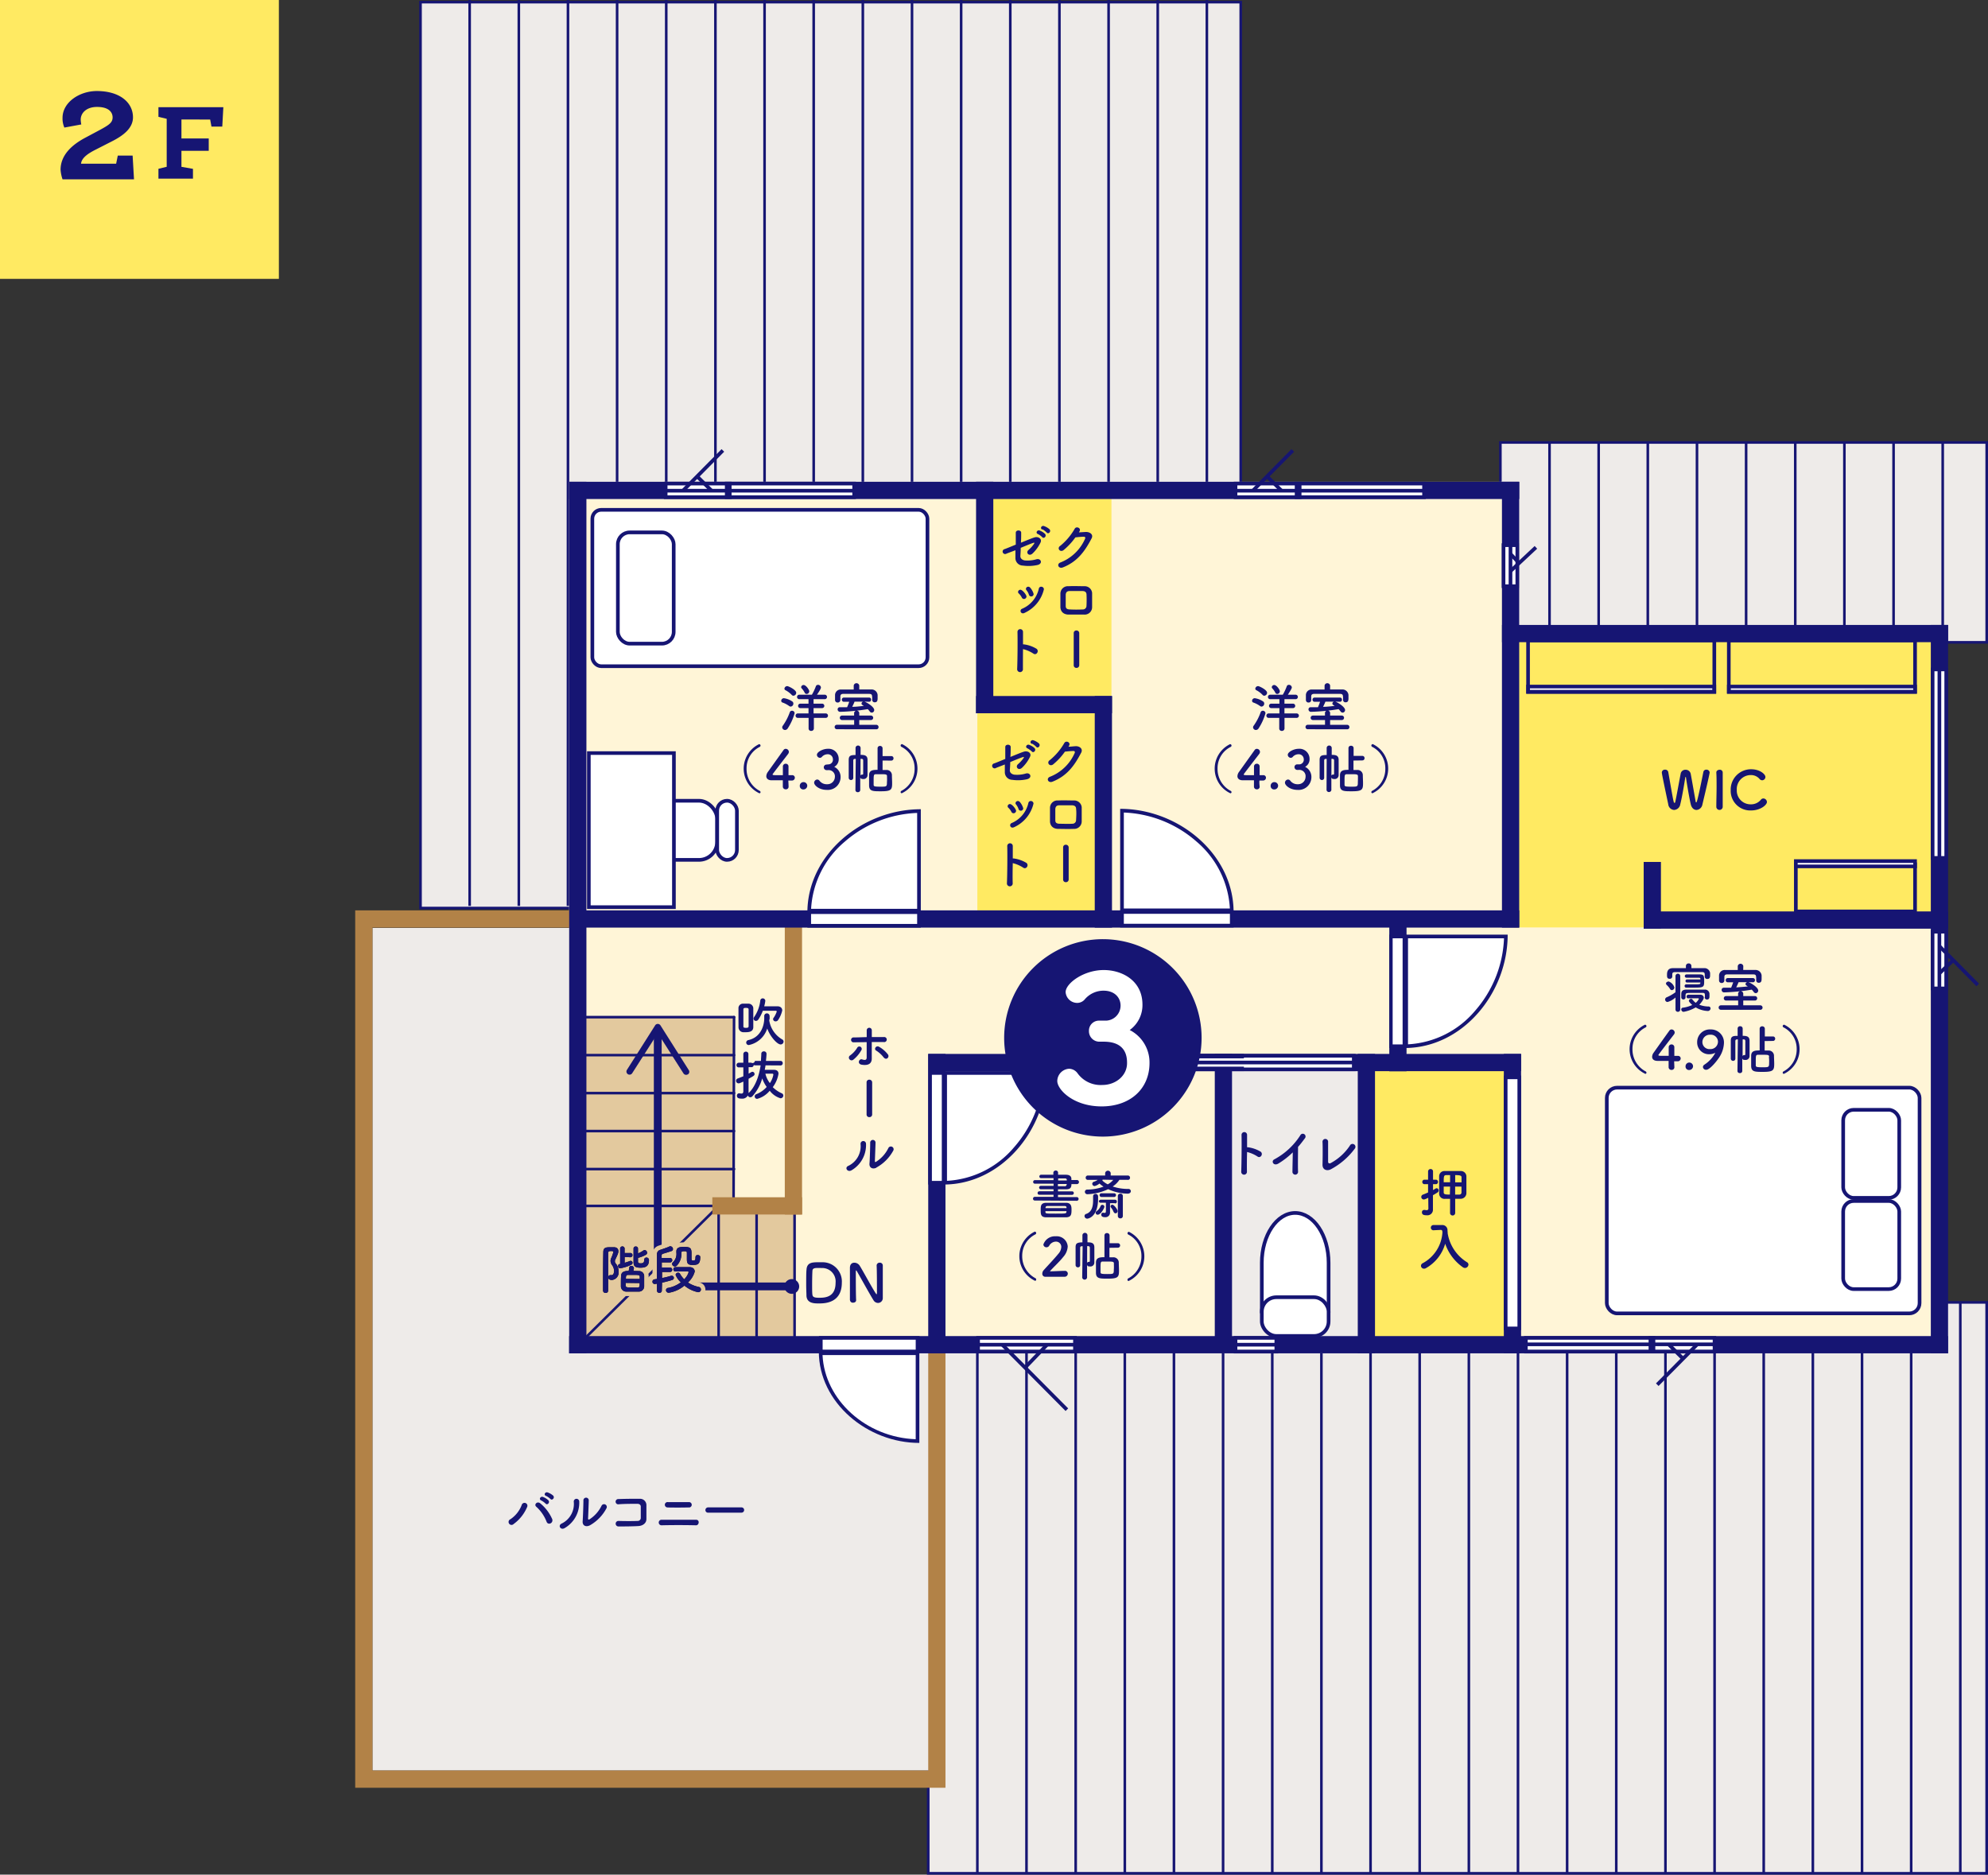 <svg xmlns="http://www.w3.org/2000/svg" viewBox="0 0 445.05 419.69">
  <rect x="0" y="0" width="445.05" height="419.69" fill="#333333" stroke="none"/>
  <defs>
    <style>
      .cls-1 {
        fill: #ffea62;
      }

      .cls-2 {
        fill: #161573;
      }

      .cls-3, .cls-5, .cls-6 {
        fill: #eeebe9;
      }

      .cls-12, .cls-13, .cls-14, .cls-15, .cls-16, .cls-17, .cls-3, .cls-4, .cls-5, .cls-9 {
        stroke: #161573;
      }

      .cls-13, .cls-14, .cls-15, .cls-3, .cls-4, .cls-5, .cls-9 {
        stroke-miterlimit: 10;
      }

      .cls-3, .cls-4, .cls-9 {
        stroke-width: 0.58px;
      }

      .cls-12, .cls-14, .cls-15, .cls-16, .cls-18, .cls-4, .cls-9 {
        fill: none;
      }

      .cls-5 {
        stroke-width: 0.59px;
      }

      .cls-7 {
        fill: #fff5d7;
      }

      .cls-8 {
        fill: #e3c99e;
      }

      .cls-12, .cls-18, .cls-9 {
        stroke-linecap: round;
      }

      .cls-10 {
        fill: #b28247;
      }

      .cls-11, .cls-13, .cls-17 {
        fill: #fff;
      }

      .cls-12, .cls-16, .cls-17 {
        stroke-linejoin: round;
      }

      .cls-12, .cls-13, .cls-14, .cls-16, .cls-17 {
        stroke-width: 0.82px;
      }

      .cls-15 {
        stroke-width: 1.75px;
      }

      .cls-18 {
        stroke: #e3c99e;
        stroke-width: 2px;
      }

      .cls-19 {
        fill: #231815;
      }
    </style>
  </defs>
  <title>plan_ic02</title>
  <g id="レイヤー_2" data-name="レイヤー 2">
    <g id="内容">
      <g>
        <g>
          <rect class="cls-1" width="62.43" height="62.43"/>
          <path class="cls-2" d="M40.62,26.75V31h6.11v2.76H40.62v3.59l2.58.45V40H35.47V37.79l1.85-.45V26.6l-1.85-.44V24H50l-.24,4.34H47.34l-.29-1.58Z"/>
          <path class="cls-2" d="M18.2,27.86l-3.79.7A5.06,5.06,0,0,1,14,26.38c0-3.49,3.81-6,7.67-6,5.2,0,8.1,2.6,8.1,5.89,0,2.47-2.24,4.12-4.71,5.37l-3.49,1.78c-1.42.72-3.29,1.74-3.43,3.23H26l.37-1.82h3.32L30,40.15h-16A8.56,8.56,0,0,1,13.56,38c0-3.3,2.57-5.59,5.5-7.15l3.26-1.74c2.14-1.16,2.89-1.68,2.89-2.84,0-.79-.46-2.33-3.49-2.33-2.4,0-3.65,1.38-3.65,2.83A5.83,5.83,0,0,0,18.2,27.86Z"/>
        </g>
        <g>
          <g>
            <g>
              <rect class="cls-3" x="94.14" y="0.48" width="183.62" height="202.81"/>
              <g>
                <line class="cls-4" x1="105.14" y1="202.81" x2="105.14"/>
                <line class="cls-4" x1="116.15" y1="202.81" x2="116.15"/>
                <line class="cls-4" x1="127.15" y1="202.81" x2="127.15"/>
                <line class="cls-4" x1="138.15" y1="202.81" x2="138.15"/>
                <line class="cls-4" x1="149.15" y1="202.81" x2="149.15"/>
                <line class="cls-4" x1="160.16" y1="202.81" x2="160.16"/>
                <line class="cls-4" x1="171.16" y1="202.81" x2="171.16"/>
                <line class="cls-4" x1="182.16" y1="202.81" x2="182.16"/>
                <line class="cls-4" x1="193.16" y1="202.81" x2="193.16"/>
                <line class="cls-4" x1="204.17" y1="202.81" x2="204.17"/>
                <line class="cls-4" x1="215.17" y1="202.81" x2="215.17"/>
                <line class="cls-4" x1="226.17" y1="202.81" x2="226.17"/>
                <line class="cls-4" x1="237.17" y1="202.81" x2="237.17"/>
                <line class="cls-4" x1="248.18" y1="202.81" x2="248.18"/>
                <line class="cls-4" x1="259.18" y1="202.81" x2="259.18"/>
                <line class="cls-4" x1="270.18" y1="202.81" x2="270.18"/>
              </g>
            </g>
            <g>
              <rect class="cls-3" x="335.89" y="99.06" width="108.87" height="44.74"/>
              <g>
                <line class="cls-4" x1="346.89" y1="143.8" x2="346.89" y2="99.06"/>
                <line class="cls-4" x1="357.89" y1="143.8" x2="357.89" y2="99.06"/>
                <line class="cls-4" x1="368.89" y1="143.8" x2="368.89" y2="99.06"/>
                <line class="cls-4" x1="379.9" y1="143.8" x2="379.9" y2="99.06"/>
                <line class="cls-4" x1="390.9" y1="143.8" x2="390.9" y2="99.06"/>
                <line class="cls-4" x1="401.9" y1="143.8" x2="401.9" y2="99.06"/>
                <line class="cls-4" x1="412.9" y1="143.8" x2="412.9" y2="99.06"/>
                <line class="cls-4" x1="423.91" y1="143.8" x2="423.91" y2="99.06"/>
                <line class="cls-4" x1="434.91" y1="143.8" x2="434.91" y2="99.06"/>
              </g>
            </g>
            <g>
              <rect class="cls-5" x="207.8" y="291.58" width="236.95" height="127.81"/>
              <g>
                <line class="cls-4" x1="218.8" y1="419.39" x2="218.8" y2="291.58"/>
                <line class="cls-4" x1="229.8" y1="419.39" x2="229.8" y2="291.58"/>
                <line class="cls-4" x1="240.81" y1="419.39" x2="240.81" y2="291.58"/>
                <line class="cls-4" x1="251.81" y1="419.39" x2="251.81" y2="291.58"/>
                <line class="cls-4" x1="262.81" y1="419.39" x2="262.81" y2="291.58"/>
                <line class="cls-4" x1="273.81" y1="419.39" x2="273.81" y2="291.58"/>
                <line class="cls-4" x1="284.82" y1="419.39" x2="284.82" y2="291.58"/>
                <line class="cls-4" x1="295.82" y1="419.39" x2="295.82" y2="291.58"/>
                <line class="cls-4" x1="306.82" y1="419.39" x2="306.82" y2="291.58"/>
                <line class="cls-4" x1="317.82" y1="419.39" x2="317.82" y2="291.58"/>
                <line class="cls-4" x1="328.83" y1="419.39" x2="328.83" y2="291.58"/>
                <line class="cls-4" x1="339.83" y1="419.39" x2="339.83" y2="291.58"/>
                <line class="cls-4" x1="350.83" y1="419.39" x2="350.83" y2="291.58"/>
                <line class="cls-4" x1="361.83" y1="419.39" x2="361.83" y2="291.58"/>
                <line class="cls-4" x1="372.84" y1="419.39" x2="372.84" y2="291.58"/>
                <line class="cls-4" x1="383.84" y1="419.39" x2="383.84" y2="291.58"/>
                <line class="cls-4" x1="394.84" y1="419.39" x2="394.84" y2="291.58"/>
                <line class="cls-4" x1="405.84" y1="419.39" x2="405.84" y2="291.58"/>
                <line class="cls-4" x1="416.85" y1="419.39" x2="416.85" y2="291.58"/>
                <line class="cls-4" x1="427.85" y1="419.39" x2="427.85" y2="291.58"/>
                <line class="cls-4" x1="438.85" y1="419.39" x2="438.85" y2="291.58"/>
              </g>
            </g>
            <polygon class="cls-6" points="207.8 207.74 207.8 301.05 129.35 301.05 129.35 207.74 83.38 207.74 83.38 396.38 207.93 396.38 207.93 207.74 207.8 207.74"/>
            <polygon class="cls-7" points="434.24 141.85 340.11 141.85 340.11 107.86 127.42 107.86 127.42 301.05 340.11 301.05 340.11 300.1 434.24 300.1 434.24 141.85"/>
            <polygon class="cls-8" points="177.88 271.41 164.28 271.41 164.28 227.72 129.35 227.72 129.35 300.28 164.28 300.28 164.28 300.02 177.88 300.02 177.88 271.41"/>
            <rect class="cls-6" x="273.81" y="237.92" width="30.15" height="65.05"/>
            <rect class="cls-1" x="306.82" y="237.92" width="33.28" height="61.94"/>
            <rect class="cls-1" x="218.8" y="108.76" width="30.02" height="95.43"/>
            <rect class="cls-1" x="339" y="141.85" width="95.24" height="65.78"/>
            <g>
              <g id="階段2">
                <line class="cls-9" x1="130.16" y1="227.72" x2="130.05" y2="300.02"/>
                <g>
                  <g>
                    <line class="cls-9" x1="164.33" y1="261.73" x2="130.16" y2="261.73"/>
                    <line class="cls-9" x1="130.16" y1="269.98" x2="177.88" y2="269.98"/>
                    <line class="cls-9" x1="130.16" y1="300.02" x2="177.88" y2="300.02"/>
                    <line class="cls-9" x1="177.88" y1="300.02" x2="177.88" y2="269.98"/>
                    <line class="cls-9" x1="169.38" y1="300.02" x2="169.38" y2="269.98"/>
                    <line class="cls-9" x1="160.88" y1="300.02" x2="160.88" y2="269.98"/>
                    <line class="cls-9" x1="130.29" y1="300.27" x2="160.88" y2="269.98"/>
                    <line class="cls-9" x1="164.33" y1="253.22" x2="130.16" y2="253.22"/>
                    <line class="cls-9" x1="164.33" y1="244.72" x2="130.16" y2="244.72"/>
                    <line class="cls-9" x1="164.33" y1="236.22" x2="130.16" y2="236.22"/>
                    <line class="cls-9" x1="164.33" y1="227.72" x2="130.16" y2="227.72"/>
                  </g>
                  <line class="cls-9" x1="164.22" y1="269.98" x2="164.33" y2="227.72"/>
                </g>
              </g>
              <g>
                <polygon class="cls-10" points="207.8 300.06 207.8 396.38 83.38 396.38 83.38 207.67 130.33 207.67 130.33 203.81 83.38 203.81 79.52 203.81 79.52 207.67 79.52 396.38 79.52 400.13 79.52 400.24 207.8 400.24 211.66 400.24 211.66 396.38 211.66 300.06 207.8 300.06"/>
                <g>
                  <rect class="cls-10" x="175.69" y="203.85" width="3.86" height="68.05" transform="translate(355.24 475.75) rotate(180)"/>
                  <rect class="cls-10" x="167.58" y="259.93" width="3.86" height="20.09" transform="translate(-100.46 439.48) rotate(-90)"/>
                </g>
              </g>
              <g>
                <rect class="cls-2" x="231.83" y="3.44" width="3.86" height="212.69" transform="translate(123.98 343.55) rotate(-90)"/>
                <rect class="cls-2" x="127.42" y="107.86" width="3.86" height="195.12"/>
                <rect class="cls-2" x="279.83" y="146.7" width="3.86" height="308.69" transform="translate(-19.29 582.81) rotate(-90)"/>
                <rect class="cls-2" x="207.8" y="235.94" width="3.86" height="67.03" transform="translate(419.46 538.92) rotate(180)"/>
                <rect class="cls-2" x="218.52" y="107.86" width="3.86" height="51.83" transform="translate(440.89 267.54) rotate(180)"/>
                <rect class="cls-2" x="245.08" y="155.82" width="3.86" height="51.84" transform="translate(494.02 363.49) rotate(180)"/>
                <rect class="cls-2" x="271.94" y="235.94" width="3.86" height="66.82" transform="translate(547.75 538.71) rotate(180)"/>
                <rect class="cls-2" x="303.97" y="235.94" width="3.86" height="67.03" transform="translate(611.79 538.92) rotate(180)"/>
                <rect class="cls-2" x="336.67" y="235.94" width="3.86" height="67.03" transform="translate(677.19 538.92) rotate(180)"/>
                <rect class="cls-2" x="311.02" y="204.04" width="3.86" height="35.79" transform="translate(625.9 443.88) rotate(180)"/>
                <rect class="cls-2" x="367.97" y="192.98" width="3.86" height="14.93" transform="translate(739.8 400.88) rotate(180)"/>
                <rect class="cls-2" x="336.25" y="107.86" width="3.86" height="99.81" transform="translate(676.35 315.52) rotate(180)"/>
                <rect class="cls-2" x="231.8" y="142.54" width="3.86" height="30.43" transform="translate(75.97 391.48) rotate(-90)"/>
                <rect class="cls-2" x="272.23" y="171.51" width="3.86" height="132.72" transform="translate(36.29 512.04) rotate(-90)"/>
                <rect class="cls-2" x="384.25" y="91.92" width="3.86" height="99.86" transform="translate(244.33 528.02) rotate(-90)"/>
                <rect class="cls-2" x="400.11" y="171.91" width="3.86" height="68.13" transform="translate(196.06 608.02) rotate(-90)"/>
                <rect class="cls-2" x="432.24" y="139.92" width="3.86" height="163.06" transform="translate(868.35 442.89) rotate(180)"/>
                <rect class="cls-2" x="232.32" y="99.88" width="3.86" height="211.71" transform="translate(439.99 -28.51) rotate(90)"/>
              </g>
            </g>
            <g>
              <g>
                <g>
                  <rect class="cls-11" x="132.61" y="114.14" width="75.02" height="35.01" rx="1.98" ry="1.98"/>
                  <rect class="cls-12" x="132.61" y="114.14" width="75.02" height="35.01" rx="1.98" ry="1.98"/>
                </g>
                <rect class="cls-12" x="138.32" y="119.19" width="12.5" height="24.91" rx="2.64" ry="2.64"/>
              </g>
              <g>
                <g>
                  <rect class="cls-13" x="147.31" y="179.27" width="13.24" height="13.24" rx="4.08" ry="4.08"/>
                  <g>
                    <rect class="cls-11" x="160.56" y="179.27" width="4.41" height="13.24" rx="2.21" ry="2.21"/>
                    <rect class="cls-14" x="160.56" y="179.27" width="4.41" height="13.24" rx="2.21" ry="2.21"/>
                  </g>
                </g>
                <g>
                  <rect class="cls-11" x="131.83" y="168.56" width="19.04" height="34.49"/>
                  <path class="cls-2" d="M150.46,169v33.68H132.23V169h18.23m.82-.81H131.42v35.31h19.86V168.15Z"/>
                </g>
              </g>
              <g>
                <g>
                  <rect class="cls-11" x="359.71" y="243.5" width="70.02" height="50.54" rx="2.3" ry="2.3"/>
                  <rect class="cls-12" x="359.71" y="243.5" width="70.02" height="50.54" rx="2.3" ry="2.3"/>
                </g>
                <g>
                  <rect class="cls-12" x="412.63" y="268.88" width="12.55" height="19.72" rx="2.35" ry="2.35"/>
                  <rect class="cls-12" x="412.63" y="248.46" width="12.55" height="19.72" rx="2.35" ry="2.35"/>
                </g>
              </g>
              <g>
                <g>
                  <path class="cls-11" d="M282.48,293.84V282.7c0-6.13,3.36-11.15,7.47-11.15s7.48,5,7.48,11.15v11.14"/>
                  <path class="cls-12" d="M282.48,293.84V282.7c0-6.13,3.36-11.15,7.47-11.15s7.48,5,7.48,11.15v11.14"/>
                </g>
                <g>
                  <rect class="cls-11" x="282.48" y="290.42" width="14.95" height="8.67" rx="3.25" ry="3.25"/>
                  <rect class="cls-12" x="282.48" y="290.42" width="14.95" height="8.67" rx="3.25" ry="3.25"/>
                </g>
              </g>
              <g>
                <path class="cls-2" d="M428.31,193.9v9.74H402.44V193.9h25.87m.82-.82H401.62v11.37h27.51V193.08Z"/>
                <g>
                  <rect class="cls-11" x="402.03" y="192.78" width="26.69" height="1.19"/>
                  <path class="cls-2" d="M428.31,193.19v.37H402.44v-.37h25.87m.82-.82H401.62v2h27.51v-2Z"/>
                </g>
              </g>
              <g>
                <g>
                  <rect class="cls-11" x="342.08" y="153.71" width="41.69" height="1.19"/>
                  <path class="cls-2" d="M383.37,154.11v.37H342.49v-.37h40.88m.82-.81H341.68v2h42.51v-2Z"/>
                </g>
                <path class="cls-2" d="M383.37,143.79v10.69H342.49V143.79h40.88m.82-.82H341.68V155.3h42.51V143Z"/>
              </g>
              <g>
                <g>
                  <rect class="cls-11" x="387.03" y="153.71" width="41.69" height="1.19"/>
                  <path class="cls-2" d="M428.31,154.11v.37H387.43v-.37h40.88m.82-.81H386.62v2h42.51v-2Z"/>
                </g>
                <path class="cls-2" d="M428.31,143.79v10.69H387.43V143.79h40.88m.82-.82H386.62V155.3h42.51V143Z"/>
              </g>
            </g>
            <g>
              <g>
                <path class="cls-2" d="M279.15,262.32a.64.64,0,1,1-1.28.05c.08-1.93.12-6.59.07-8.3a.62.62,0,0,1,1.24,0c0,.58,0,1.62,0,2.78h.2a7.36,7.36,0,0,1,2.86,1c.62.52-.06,1.56-.74,1.06a7.42,7.42,0,0,0-2.32-1C279.13,259.64,279.13,261.36,279.15,262.32Z"/>
                <path class="cls-2" d="M286.19,260.49c-1.09.66-1.71-.55-.9-.94a15.78,15.78,0,0,0,5.8-5.37.62.62,0,1,1,1.06.63c-.54.71-1,1.35-1.56,1.95,0,1.21-.06,4.32,0,5.51a.63.63,0,1,1-1.25,0c0-.95.06-2.89.07-4.28A17.58,17.58,0,0,1,286.19,260.49Z"/>
                <path class="cls-2" d="M297.89,261.8c-.8.39-1.86.15-1.82-1.11s.06-4.24,0-5a.63.63,0,1,1,1.25,0c0,.84,0,3.5,0,4.41,0,.33.3.45.58.29a12,12,0,0,0,4.3-3.92.65.65,0,1,1,1.09.69A16.07,16.07,0,0,1,297.89,261.8Z"/>
              </g>
              <g>
                <path class="cls-2" d="M319.74,268.16c-.73.36-.88.38-1,.38a.57.57,0,0,1-.56-.58.54.54,0,0,1,.36-.51c.42-.16.8-.32,1.16-.48v-1.86h-.92a.52.52,0,0,1,0-1h.92v-1.83a.55.55,0,0,1,.56-.56.53.53,0,0,1,.55.56v1.83h.74a.52.52,0,0,1,0,1h-.74v1.32l.58-.34a.44.44,0,0,1,.24-.07.48.48,0,0,1,.44.49.53.53,0,0,1-.28.47c-.3.2-.64.4-1,.6V269c0,.19,0,1.27,0,1.69v.06a1.24,1.24,0,0,1-1.4,1.32c-.52,0-1.06-.06-1.06-.65a.49.49,0,0,1,.45-.54H319a2.08,2.08,0,0,0,.36.05.36.36,0,0,0,.41-.4Zm4.89.24-1.18,0a1.18,1.18,0,0,1-1.27-1.2c0-.57,0-1.18,0-1.79s0-1.42,0-2.08a1.17,1.17,0,0,1,1.28-1.16l1.59,0,1.93,0a1.23,1.23,0,0,1,1.3,1.14c0,.62,0,1.32,0,2s0,1.28,0,1.86a1.28,1.28,0,0,1-1.3,1.21l-1.21,0v3.24a.58.58,0,0,1-1.15,0Zm0-5.32-.87,0c-.53,0-.56.31-.56,1.6h1.43Zm0,2.57h-1.43c0,.44,0,.88,0,1.29s.27.5,1.38.5Zm2.56-.95c0-.4,0-.78,0-1.12s-.18-.5-1.42-.5v1.62Zm-1.43.95v1.79h.9a.47.47,0,0,0,.52-.5c0-.4,0-.84,0-1.28Z"/>
                <path class="cls-2" d="M324.07,276a9.41,9.41,0,0,0,4.32,6.57.62.62,0,0,1,.35.55.79.79,0,0,1-.78.75.82.82,0,0,1-.43-.13,10.74,10.74,0,0,1-4-5.3,9.15,9.15,0,0,1-4.36,5.5.84.84,0,0,1-.38.09.67.67,0,0,1-.68-.65.66.66,0,0,1,.4-.58,8.41,8.41,0,0,0,4.4-6.84c0-.45-.07-.61-.39-.61h0l-1.69.08h0a.59.59,0,0,1,0-1.17l1.55,0h.38a1.16,1.16,0,0,1,1.29,1.05c0,.21,0,.44.06.66h0Z"/>
              </g>
              <g>
                <path class="cls-2" d="M241.54,119.19l1.57-.1c.92,0,1.71.59,1.27,1.43-1.45,2.77-3.09,5.19-6.43,6.51-1,.39-1.49-.78-.51-1.12a10,10,0,0,0,5.48-5.31c.1-.23,0-.46-.28-.44-.5,0-1.37.09-1.9.15a14.54,14.54,0,0,1-2.68,2.88c-.8.53-1.5-.49-.69-1a13.74,13.74,0,0,0,3.23-3.83c.4-.66,1.59-.09,1,.7Z"/>
                <path class="cls-2" d="M242.7,137.59c-1.48,0-2.3,0-3.45,0s-1.82-.66-1.86-1.66c0-1.18,0-2,0-3.05a1.67,1.67,0,0,1,1.82-1.64c1.33-.06,2.44,0,3.59,0a1.66,1.66,0,0,1,1.69,1.51c0,1.08,0,2.14,0,3.16A1.66,1.66,0,0,1,242.7,137.59Zm.54-4.44c0-.51-.27-.81-.88-.83-1,0-2,0-2.89,0-.66,0-.86.35-.89.84,0,.77,0,1.7,0,2.51,0,.52.26.75.92.77a27.48,27.48,0,0,0,2.87,0,.8.8,0,0,0,.86-.79C243.27,134.86,243.28,134,243.24,133.15Z"/>
                <path class="cls-2" d="M240.37,141.75a.57.57,0,0,1,.6-.6.6.6,0,0,1,.64.6v7.17a.6.6,0,0,1-.63.61.58.58,0,0,1-.61-.61Z"/>
                <path class="cls-2" d="M225.35,123.93a.56.56,0,1,1-.44-1c.24-.07,1.27-.5,2.49-1,0-1,0-2,0-2.67s1.21-.67,1.21,0,0,1.43-.06,2.24c1.23-.5,2.43-1,3-1.17.88-.31,1.78.31,1.4,1.11a8.41,8.41,0,0,1-1.81,2.49c-.79.72-1.56-.19-.91-.79a7.26,7.26,0,0,0,1.24-1.36c.21-.32.06-.31-.17-.24-.41.13-1.59.61-2.79,1.11,0,.72-.06,1.38-.08,1.82s.27.88,1,1a7.2,7.2,0,0,0,2.56-.25c1.05-.33,1.58,1,.23,1.28a9.22,9.22,0,0,1-3.23.12,1.68,1.68,0,0,1-1.67-1.74c0-.42,0-1,0-1.69Zm7-4.37c-.61-.25-.14-1,.41-.78a3.68,3.68,0,0,1,1.18.73c.46.5-.23,1.21-.62.75A4,4,0,0,0,232.37,119.56Zm1-1c-.61-.24-.18-1,.38-.78a3.56,3.56,0,0,1,1.2.69c.48.47-.19,1.22-.59.77A4.57,4.57,0,0,0,233.4,118.51Z"/>
                <path class="cls-2" d="M229.23,134.1a.55.55,0,0,1-.48-.32,3.15,3.15,0,0,0-.68-.92.42.42,0,0,1-.16-.33.53.53,0,0,1,.52-.5c.48,0,1.37,1.15,1.37,1.52A.58.58,0,0,1,229.23,134.1Zm-.24,3.21a.52.52,0,0,1-.52-.54.51.51,0,0,1,.34-.48,6.39,6.39,0,0,0,3.75-4.5.52.52,0,0,1,.53-.44.6.6,0,0,1,.61.57,7.77,7.77,0,0,1-4.37,5.31A.71.71,0,0,1,229,137.31Zm1.85-3.78a.53.53,0,0,1-.5-.4,3,3,0,0,0-.55-1,.45.45,0,0,1-.12-.3.52.52,0,0,1,.52-.48.57.57,0,0,1,.45.23,3.57,3.57,0,0,1,.76,1.41A.54.54,0,0,1,230.84,133.53Z"/>
                <path class="cls-2" d="M229,149.72a.65.65,0,1,1-1.29.05c.09-1.93.12-6.59.07-8.3a.62.62,0,0,1,1.24,0c0,.59,0,1.62,0,2.79h.2a7.19,7.19,0,0,1,2.85,1c.62.52-.06,1.56-.74,1.06a7.34,7.34,0,0,0-2.31-1C229,147.05,229,148.76,229,149.72Z"/>
              </g>
              <g>
                <path class="cls-2" d="M239.21,167.17c.51,0,1.1-.09,1.57-.11.92-.05,1.71.59,1.27,1.44-1.45,2.77-3.09,5.18-6.43,6.5-1,.39-1.5-.77-.51-1.12a10,10,0,0,0,5.48-5.31c.1-.23,0-.45-.28-.44-.5,0-1.37.09-1.91.15a14.23,14.23,0,0,1-2.67,2.88c-.8.54-1.5-.49-.69-1a13.71,13.71,0,0,0,3.23-3.82c.4-.67,1.58-.1,1,.7Z"/>
                <path class="cls-2" d="M240.37,185.57c-1.48.05-2.3,0-3.45,0s-1.82-.67-1.86-1.66c0-1.18,0-2,0-3.06a1.66,1.66,0,0,1,1.82-1.64c1.33-.06,2.44,0,3.59,0a1.67,1.67,0,0,1,1.69,1.51c0,1.08,0,2.14,0,3.16A1.68,1.68,0,0,1,240.37,185.57Zm.54-4.45c0-.51-.27-.8-.88-.83-1,0-2,0-2.89,0-.66,0-.86.36-.89.85,0,.77,0,1.7,0,2.5,0,.53.26.75.92.78,1.08,0,1.79.06,2.87,0a.81.81,0,0,0,.86-.8C240.94,182.84,241,181.92,240.91,181.12Z"/>
                <path class="cls-2" d="M238,189.73a.57.57,0,0,1,.6-.61.61.61,0,0,1,.64.61v7.16a.6.6,0,0,1-.63.61.58.58,0,0,1-.61-.61Z"/>
                <path class="cls-2" d="M223,171.91a.56.56,0,1,1-.44-1c.24-.07,1.27-.5,2.49-1,0-1,0-2,0-2.68s1.21-.66,1.21,0,0,1.42-.06,2.23c1.23-.5,2.43-1,3-1.17.88-.3,1.78.31,1.4,1.11a8.31,8.31,0,0,1-1.82,2.5c-.78.71-1.55-.19-.9-.8a7.56,7.56,0,0,0,1.24-1.35c.21-.33.06-.31-.17-.24-.42.13-1.59.6-2.79,1.1,0,.73-.06,1.38-.09,1.82s.28.88,1,1a6.77,6.77,0,0,0,2.56-.25c1.05-.33,1.58,1,.23,1.29a9.22,9.22,0,0,1-3.23.12,1.7,1.7,0,0,1-1.68-1.75c0-.42,0-1,0-1.69Zm7-4.38c-.6-.25-.13-1,.42-.77a3.83,3.83,0,0,1,1.18.72c.46.5-.23,1.22-.62.75A4.35,4.35,0,0,0,230,167.53Zm1-1c-.61-.24-.18-1,.38-.79a3.93,3.93,0,0,1,1.2.69c.47.48-.19,1.23-.6.77A4.24,4.24,0,0,0,231.07,166.49Z"/>
                <path class="cls-2" d="M226.9,182.07a.53.53,0,0,1-.48-.32,3.14,3.14,0,0,0-.68-.91.42.42,0,0,1-.16-.33.51.51,0,0,1,.52-.5c.48,0,1.37,1.15,1.37,1.52A.57.57,0,0,1,226.9,182.07Zm-.24,3.21a.51.51,0,0,1-.52-.53.53.53,0,0,1,.34-.49,6.36,6.36,0,0,0,3.74-4.49.54.54,0,0,1,.54-.44.59.59,0,0,1,.61.57,7.74,7.74,0,0,1-4.37,5.3A.73.73,0,0,1,226.66,185.28Zm1.85-3.78a.53.53,0,0,1-.5-.4,3.22,3.22,0,0,0-.55-1,.41.41,0,0,1-.12-.3.52.52,0,0,1,.52-.47.59.59,0,0,1,.45.22,3.59,3.59,0,0,1,.76,1.42A.54.54,0,0,1,228.51,181.5Z"/>
                <path class="cls-2" d="M226.71,197.7a.65.65,0,1,1-1.29,0c.09-1.92.12-6.58.07-8.29a.62.62,0,0,1,1.24,0c0,.58,0,1.61,0,2.78h.21a7.37,7.37,0,0,1,2.85,1c.62.52-.06,1.55-.74,1.05a7.4,7.4,0,0,0-2.32-1C226.68,195,226.68,196.73,226.71,197.7Z"/>
              </g>
              <g>
                <path class="cls-2" d="M176.68,158.07a5.73,5.73,0,0,0-1.48-.78.41.41,0,0,1-.31-.4.61.61,0,0,1,.59-.58,4.39,4.39,0,0,1,1.85.71.55.55,0,0,1,.28.5.66.66,0,0,1-.6.67A.61.61,0,0,1,176.68,158.07Zm-.93,5.36a.64.64,0,0,1-.64-.6.61.61,0,0,1,.13-.35,12.22,12.22,0,0,0,1.56-3,.51.51,0,0,1,.5-.36.57.57,0,0,1,.59.56,12.2,12.2,0,0,1-1.54,3.39A.73.73,0,0,1,175.75,163.43Zm1.45-7.9a5.29,5.29,0,0,0-1.34-1,.39.39,0,0,1-.25-.35.63.63,0,0,1,.64-.57c.25,0,2,.82,2,1.49a.68.68,0,0,1-.63.66A.55.55,0,0,1,177.2,155.53Zm5,5.19v2.39a.55.55,0,0,1-.59.52.53.53,0,0,1-.59-.52l0-2.39h-2.42a.5.5,0,1,1,0-1H181v-1.19h-1.83a.5.5,0,1,1,0-1H181v-1h-2.07a.5.5,0,1,1,0-1h2.83a12,12,0,0,0,.87-1.84.5.5,0,0,1,.5-.37.64.64,0,0,1,.65.57c0,.12,0,.36-.89,1.64h1.75a.5.5,0,0,1,0,1h-2.51v1h1.91a.5.5,0,1,1,0,1h-1.91v1.19h2.73a.5.5,0,1,1,0,1Zm-1.63-5.36a.48.48,0,0,1-.44-.31,4.09,4.09,0,0,0-.66-.94.37.37,0,0,1-.12-.28.54.54,0,0,1,.56-.47c.53,0,1.26,1.07,1.26,1.41A.61.61,0,0,1,180.52,155.36Z"/>
                <path class="cls-2" d="M187.35,163.26a.5.5,0,1,1,0-1h3.87V161.2l-2.72,0a.49.49,0,1,1,0-1l2.71,0v-.48a.57.57,0,0,1,.58-.62.57.57,0,0,1,.57.62v.48l2.62,0a.49.49,0,1,1,0,1l-2.62,0v1.07h3.81a.5.5,0,0,1,.51.53.47.47,0,0,1-.51.47Zm5-8.91,2.78,0a1.36,1.36,0,0,1,1.34,1.25c0,.18,0,.41,0,.63,0,.45,0,1-.64,1a.54.54,0,0,1-.57-.53v0c0-1.18,0-1.33-.74-1.36l-3.17,0-2.51,0c-.56,0-.7.21-.71.59v.81a.57.57,0,0,1-.61.54.56.56,0,0,1-.58-.56c0-.15,0-.34,0-.54s0-.43,0-.62a1.26,1.26,0,0,1,1.38-1.19l2.8,0v-.9a.63.63,0,0,1,1.24,0v.9Zm1.17,2.73c.46.12,2.19,1.15,2.19,1.88a.57.57,0,0,1-.55.58.59.59,0,0,1-.47-.28,3.43,3.43,0,0,0-.43-.5,45.51,45.51,0,0,1-6.16.6.54.54,0,0,1-.58-.54.47.47,0,0,1,.5-.49h.44l1.18,0a12.56,12.56,0,0,0,.47-1.22H188.9a.45.45,0,0,1-.44-.48.45.45,0,0,1,.44-.46h5.69a.43.43,0,0,1,.42.46.44.44,0,0,1-.42.48Zm-2.21,0a11.68,11.68,0,0,1-.53,1.16c.89,0,1.77-.11,2.6-.21-.42-.26-.51-.32-.51-.52a.46.46,0,0,1,.38-.43Z"/>
                <path class="cls-2" d="M170,177.6a6.09,6.09,0,0,1-.07-11,.32.32,0,0,1,.33.32.34.34,0,0,1-.2.3,5.34,5.34,0,0,0-2.93,4.84,5.54,5.54,0,0,0,2.94,5,.32.32,0,0,1,.19.3A.25.25,0,0,1,170,177.6Z"/>
                <path class="cls-2" d="M176.54,176.11v0a.58.58,0,0,1-.63.6.62.62,0,0,1-.66-.63c0-.41,0-.9,0-1.39-1.16,0-2.38,0-2.5,0-.8,0-1.2-.4-1.2-.92a1.72,1.72,0,0,1,.33-.92l3.53-4.94a.57.57,0,0,1,.49-.26.7.7,0,0,1,.7.68.8.8,0,0,1-.16.45c-3.49,4.53-3.49,4.54-3.49,4.62s.19.14.49.14l1.82,0c0-.48,0-.93,0-1.29s0-.47,0-.63v0a.62.62,0,0,1,.64-.64.61.61,0,0,1,.62.67c0,.56,0,1,0,1.89l.82,0h0a.57.57,0,0,1,.6.58.63.63,0,0,1-.68.62h-.78C176.5,175.1,176.53,175.58,176.54,176.11Z"/>
                <path class="cls-2" d="M179.88,176.74a.77.77,0,0,1-.83-.83.81.81,0,0,1,.83-.81.82.82,0,0,1,.84.8A.85.85,0,0,1,179.88,176.74Z"/>
                <path class="cls-2" d="M185.39,171.13a1.05,1.05,0,0,0,1.07-1.2,1.13,1.13,0,0,0-1.23-1.07,1.71,1.71,0,0,0-1.26.62.61.61,0,0,1-.42.18.7.7,0,0,1-.67-.67c0-.66,1.37-1.35,2.41-1.35a2.27,2.27,0,0,1,2.47,2.29,1.9,1.9,0,0,1-1,1.75,2.48,2.48,0,0,1,1.42,2.29,2.86,2.86,0,0,1-3.08,2.87c-1.77,0-2.84-1.05-2.84-1.61a.73.73,0,0,1,.7-.71.64.64,0,0,1,.47.23,2,2,0,0,0,1.73.82A1.66,1.66,0,0,0,186.9,174a1.4,1.4,0,0,0-1.57-1.58h-.28a.64.64,0,0,1-.63-.63.62.62,0,0,1,.62-.62Z"/>
                <path class="cls-2" d="M191.58,169.9h-.16c-.28,0-.4.13-.4.38,0,.76,0,1.72,0,2.67v1.18h0a.48.48,0,0,1-.5.5.5.5,0,0,1-.52-.51v-1.08c0-1,0-2.07,0-2.91s.34-1.06,1.2-1.09h.33v-1.64a.57.57,0,0,1,1.13,0V169c.86,0,1.54.11,1.55,1.08s0,2.93,0,3.32v.07a.87.87,0,0,1-1,.93c-.33,0-.54-.05-.63-.36v2.84a.5.5,0,0,1-.54.47.49.49,0,0,1-.54-.47Zm1.06,3.78a.31.31,0,0,1,.29-.26h.12a.17.17,0,0,0,.19-.19s0-.62,0-1.35c0-.54,0-1.15,0-1.61,0-.23-.08-.36-.37-.38h-.22Zm4.94-3.41v2.11c.31,0,.59,0,.85,0a1.17,1.17,0,0,1,1.24,1.11c0,.55.05,1.26.05,1.87,0,1.45-.21,1.79-2.51,1.79-1.78,0-2.6,0-2.65-1.24,0-.3,0-.61,0-.93,0-.5,0-1,0-1.43,0-1.14.91-1.2,1.9-1.2l0-4.87A.52.52,0,0,1,197,167a.53.53,0,0,1,.58.52v1.75h1.95a.48.48,0,0,1,.5.49.49.49,0,0,1-.5.52Zm1,3.55c0-.48-.23-.49-1.49-.49-.34,0-.69,0-1,0-.51,0-.51.22-.51,1.63,0,.26,0,.51,0,.7,0,.38.11.46,1.51.46s1.47,0,1.47-1C198.6,174.69,198.58,174.15,198.57,173.82Z"/>
                <path class="cls-2" d="M201.62,177.35a.32.32,0,0,1,.19-.3,5.54,5.54,0,0,0,2.94-5,5.34,5.34,0,0,0-2.93-4.84.34.34,0,0,1-.2-.3.32.32,0,0,1,.33-.32,6.09,6.09,0,0,1-.07,11A.25.25,0,0,1,201.62,177.35Z"/>
              </g>
              <g>
                <path class="cls-2" d="M282.09,158.07a5.62,5.62,0,0,0-1.49-.78.41.41,0,0,1-.3-.4.6.6,0,0,1,.59-.58,4.39,4.39,0,0,1,1.85.71.55.55,0,0,1,.28.5.66.66,0,0,1-.6.67A.61.61,0,0,1,282.09,158.07Zm-.93,5.36a.64.64,0,0,1-.64-.6.61.61,0,0,1,.13-.35,12.22,12.22,0,0,0,1.56-3,.51.51,0,0,1,.5-.36.57.57,0,0,1,.59.56,12.2,12.2,0,0,1-1.54,3.39A.73.73,0,0,1,281.16,163.43Zm1.45-7.9a5.29,5.29,0,0,0-1.34-1,.39.39,0,0,1-.25-.35.63.63,0,0,1,.64-.57c.25,0,2,.82,2,1.49a.68.68,0,0,1-.63.66A.55.55,0,0,1,282.61,155.53Zm4.95,5.19v2.39a.55.55,0,0,1-.59.52.53.53,0,0,1-.59-.52l0-2.39H284a.5.5,0,1,1,0-1h2.42v-1.19h-1.83a.5.5,0,1,1,0-1h1.83v-1h-2.07a.5.5,0,1,1,0-1h2.83a12,12,0,0,0,.87-1.84.49.49,0,0,1,.49-.37.65.65,0,0,1,.66.57c0,.12-.05.36-.89,1.64h1.74a.5.5,0,1,1,0,1h-2.5v1h1.91a.5.5,0,1,1,0,1h-1.91v1.19h2.73a.5.5,0,1,1,0,1Zm-1.63-5.36a.47.47,0,0,1-.44-.31,4.09,4.09,0,0,0-.67-.94.4.4,0,0,1-.11-.28.54.54,0,0,1,.55-.47c.54,0,1.26,1.07,1.26,1.41A.61.61,0,0,1,285.93,155.36Z"/>
                <path class="cls-2" d="M292.76,163.26a.5.5,0,1,1,0-1h3.87V161.2l-2.72,0a.49.49,0,1,1,0-1l2.71,0v-.48a.58.58,0,1,1,1.15,0v.48l2.62,0a.49.49,0,1,1,0,1l-2.62,0v1.07h3.81a.5.5,0,0,1,.51.53.47.47,0,0,1-.51.47Zm5-8.91,2.78,0a1.36,1.36,0,0,1,1.34,1.25c0,.18,0,.41,0,.63,0,.45,0,1-.64,1a.53.53,0,0,1-.57-.53v0c0-1.18,0-1.33-.74-1.36l-3.17,0-2.51,0c-.56,0-.7.21-.71.59v.81a.57.57,0,0,1-.61.54.56.56,0,0,1-.58-.56c0-.15,0-.34,0-.54s0-.43,0-.62a1.26,1.26,0,0,1,1.38-1.19l2.8,0v-.9a.63.63,0,0,1,1.24,0v.9Zm1.17,2.73c.45.12,2.19,1.15,2.19,1.88a.57.57,0,0,1-.55.58.59.59,0,0,1-.47-.28,4.18,4.18,0,0,0-.43-.5,45.51,45.51,0,0,1-6.16.6.54.54,0,0,1-.58-.54.47.47,0,0,1,.5-.49h.44l1.18,0a12.56,12.56,0,0,0,.47-1.22h-1.25a.45.45,0,0,1-.44-.48.45.45,0,0,1,.44-.46H300a.43.43,0,0,1,.42.46.44.44,0,0,1-.42.48Zm-2.21,0a11.68,11.68,0,0,1-.53,1.16c.89,0,1.77-.11,2.6-.21-.42-.26-.51-.32-.51-.52a.46.46,0,0,1,.38-.43Z"/>
                <path class="cls-2" d="M275.44,177.6a6.09,6.09,0,0,1-.07-11,.32.32,0,0,1,.33.32.34.34,0,0,1-.2.3,5.34,5.34,0,0,0-2.93,4.84,5.54,5.54,0,0,0,2.94,5,.32.32,0,0,1,.19.3A.25.25,0,0,1,275.44,177.6Z"/>
                <path class="cls-2" d="M282,176.11v0a.58.58,0,0,1-.63.6.61.61,0,0,1-.65-.63c0-.41,0-.9,0-1.39-1.16,0-2.38,0-2.5,0-.8,0-1.2-.4-1.2-.92a1.72,1.72,0,0,1,.33-.92l3.53-4.94a.57.57,0,0,1,.49-.26.7.7,0,0,1,.7.68.8.8,0,0,1-.16.45c-3.49,4.53-3.49,4.54-3.49,4.62s.19.14.49.14l1.82,0c0-.48,0-.93,0-1.29s0-.47,0-.63v0a.62.62,0,0,1,.64-.64.61.61,0,0,1,.62.67c0,.56,0,1,0,1.89l.82,0h0a.57.57,0,0,1,.6.58.63.63,0,0,1-.68.62h-.78C281.91,175.1,281.94,175.58,282,176.11Z"/>
                <path class="cls-2" d="M285.29,176.74a.77.77,0,0,1-.83-.83.81.81,0,0,1,.83-.81.82.82,0,0,1,.84.8A.85.85,0,0,1,285.29,176.74Z"/>
                <path class="cls-2" d="M290.8,171.13a1.05,1.05,0,0,0,1.07-1.2,1.13,1.13,0,0,0-1.23-1.07,1.71,1.71,0,0,0-1.26.62.61.61,0,0,1-.42.18.7.7,0,0,1-.67-.67c0-.66,1.37-1.35,2.41-1.35a2.26,2.26,0,0,1,2.47,2.29,1.91,1.91,0,0,1-1,1.75,2.49,2.49,0,0,1,1.41,2.29,2.86,2.86,0,0,1-3.08,2.87c-1.77,0-2.84-1.05-2.84-1.61a.73.73,0,0,1,.7-.71.64.64,0,0,1,.47.23,2,2,0,0,0,1.73.82,1.66,1.66,0,0,0,1.71-1.62,1.4,1.4,0,0,0-1.57-1.58h-.28a.64.64,0,0,1-.63-.63.62.62,0,0,1,.62-.62Z"/>
                <path class="cls-2" d="M297,169.9h-.16c-.28,0-.4.13-.4.38,0,.76,0,1.72,0,2.67v1.18h0a.48.48,0,0,1-.5.5.5.5,0,0,1-.52-.51v-1.08c0-1,0-2.07,0-2.91s.34-1.06,1.2-1.09H297v-1.64a.57.57,0,0,1,1.13,0V169c.86,0,1.54.11,1.55,1.08s0,2.93,0,3.32v.07a.87.87,0,0,1-1,.93c-.33,0-.54-.05-.63-.36v2.84a.55.55,0,0,1-1.08,0Zm1.06,3.78a.31.31,0,0,1,.29-.26h.12a.17.17,0,0,0,.19-.19s0-.62,0-1.35c0-.54,0-1.15,0-1.61,0-.23-.08-.36-.37-.38h-.22Zm4.94-3.41v2.11c.31,0,.59,0,.85,0a1.17,1.17,0,0,1,1.24,1.11c0,.55.05,1.26.05,1.87,0,1.45-.21,1.79-2.51,1.79-1.78,0-2.6,0-2.65-1.24,0-.3,0-.61,0-.93,0-.5,0-1,0-1.43,0-1.14.91-1.2,1.9-1.2l0-4.87a.52.52,0,0,1,.57-.52.53.53,0,0,1,.58.52v1.75h1.95a.48.48,0,0,1,.5.49.49.49,0,0,1-.5.52Zm1,3.55c0-.48-.23-.49-1.49-.49-.34,0-.69,0-1,0-.51,0-.51.22-.51,1.63,0,.26,0,.51,0,.7,0,.38.11.46,1.51.46s1.47,0,1.47-1C304,174.69,304,174.15,304,173.82Z"/>
                <path class="cls-2" d="M307,177.35a.32.32,0,0,1,.19-.3,5.54,5.54,0,0,0,2.94-5,5.34,5.34,0,0,0-2.93-4.84.34.34,0,0,1-.2-.3.32.32,0,0,1,.33-.32,6.09,6.09,0,0,1-.07,11A.25.25,0,0,1,307,177.35Z"/>
              </g>
              <g>
                <path class="cls-2" d="M231.66,268.77a.39.39,0,0,1-.4-.4.41.41,0,0,1,.4-.43h4.19v-.46h-3.16a.38.38,0,0,1-.41-.38.4.4,0,0,1,.41-.4h3.16v-.45H233a.38.38,0,0,1,0-.76h0l2.86,0V265H231.7a.38.38,0,0,1-.41-.39.4.4,0,0,1,.41-.41h4.15v-.45H233a.35.35,0,0,1-.32-.39A.4.4,0,0,1,233,263h2.81v-.46a.51.51,0,0,1,.54-.48.48.48,0,0,1,.52.48V263c.61,0,1.2,0,1.75,0,.76,0,1.21.29,1.23.88,0,.09,0,.2,0,.3h1.17a.46.46,0,1,1,0,.91h-1.16c0,.82-.26,1.17-1.25,1.17l-1.76,0v.46h3.14a.37.37,0,0,1,.4.38.39.39,0,0,1-.4.4h-3.14V268h4.26a.42.42,0,0,1,0,.83Zm4.87,3.76c-.77,0-1.52,0-2.26,0-1.27,0-1.29-.64-1.29-1.66,0-.84,0-1.58,1.26-1.59.66,0,1.55,0,2.42,0s1.44,0,2,0c1.21,0,1.22.95,1.22,1.54,0,1.13-.1,1.67-1.23,1.71C237.92,272.52,237.22,272.53,236.53,272.53Zm2.23-2.14c0-.28-.13-.38-.43-.39-.66,0-1.42,0-2.16,0-.59,0-1.17,0-1.66,0-.33,0-.44.16-.45.4v.07h4.7Zm0,.76h-4.72v.14c0,.41.05.41,2.3.41s2.39,0,2.4-.42Zm.07-7a.34.34,0,0,0-.37-.32h-1.57v.45h1.94Zm0,.92h-2v.5l1.57,0a.35.35,0,0,0,.37-.34Z"/>
                <path class="cls-2" d="M242.79,272.24a.48.48,0,0,1,.37-.47c1.31-.44,1.55-1.78,1.55-3.06,0-.29,0-.58,0-.85v-.05a.52.52,0,0,1,.55-.52.55.55,0,0,1,.57.53c0,.16,0,.34,0,.51,0,4.24-2.34,4.5-2.41,4.5A.6.6,0,0,1,242.79,272.24Zm9.65-8.1-1.84,0a5.23,5.23,0,0,1-1.51,1.49,11,11,0,0,0,3.52.55.51.51,0,0,1,.55.5c0,.27-.23.55-.72.55a10.8,10.8,0,0,1-4.36-1,11.93,11.93,0,0,1-4.61,1.13.55.55,0,0,1-.6-.54.51.51,0,0,1,.56-.5,10.72,10.72,0,0,0,3.62-.66,5.87,5.87,0,0,1-.91-.69,2.79,2.79,0,0,1-1.07.56.53.53,0,0,1-.55-.51.51.51,0,0,1,.42-.47,3.08,3.08,0,0,0,.79-.4l-2.18,0h0a.47.47,0,0,1-.5-.49.48.48,0,0,1,.51-.49h3.85v-.56h0a.63.63,0,0,1,1.24,0h0v.56h3.81a.49.49,0,0,1,.52.49.47.47,0,0,1-.5.49Zm-7.16,7.38a.47.47,0,0,1,.22-.37,2.44,2.44,0,0,0,.88-1.13.41.41,0,0,1,.41-.28.43.43,0,0,1,.45.4c0,.36-.83,1.81-1.51,1.81A.44.44,0,0,1,245.28,271.52Zm4.32-2.15h-1.1v1.13c0,.26,0,.72,0,1v0a1,1,0,0,1-1.07,1c-.25,0-.89,0-.89-.56a.41.41,0,0,1,.37-.45H247a1.11,1.11,0,0,0,.3.05c.27,0,.28-.14.28-.75,0-.46,0-1.12,0-1.53h-1.13A.41.41,0,0,1,246,269a.41.41,0,0,1,.44-.41h3.14a.41.41,0,0,1,.45.41.4.4,0,0,1-.44.42Zm-3-1.39a.42.42,0,0,1-.44-.42.41.41,0,0,1,.44-.41h2.78a.41.41,0,0,1,.46.41.43.43,0,0,1-.46.42Zm.23-3.88a.39.39,0,0,1-.05.2,5,5,0,0,0,1.21.85,4.29,4.29,0,0,0,1.23-1Zm2.47,7.25a3.23,3.23,0,0,0-.57-1,.45.45,0,0,1-.12-.27.4.4,0,0,1,.43-.37c.33,0,1.15,1,1.15,1.44a.49.49,0,0,1-.47.49A.45.45,0,0,1,249.34,271.35Zm.95-3.62a.52.52,0,0,1,.56-.5.52.52,0,0,1,.56.5v4.53a.51.51,0,0,1-.56.5.52.52,0,0,1-.56-.5Z"/>
                <path class="cls-2" d="M231.71,286.74a6.09,6.09,0,0,1-.07-11,.32.32,0,0,1,.33.32.34.34,0,0,1-.2.3,5.33,5.33,0,0,0-2.93,4.84,5.54,5.54,0,0,0,2.94,4.95.32.32,0,0,1,.19.3A.25.25,0,0,1,231.71,286.74Z"/>
                <path class="cls-2" d="M234,285.84a.65.65,0,0,1-.66-.71,1.17,1.17,0,0,1,.34-.8c.82-.93,2.2-2.35,3.25-3.63a2.46,2.46,0,0,0,.66-1.52,1.18,1.18,0,0,0-1.23-1.21,1.75,1.75,0,0,0-1.47.91.71.71,0,0,1-.61.36.67.67,0,0,1-.7-.63,2.72,2.72,0,0,1,2.76-1.83,2.46,2.46,0,0,1,2.69,2.27,3.82,3.82,0,0,1-1,2.35c-.9,1.14-2.06,2.15-3,3.22,1,0,2.33-.1,3.3-.1a.63.63,0,0,1,.72.61.71.71,0,0,1-.75.71Z"/>
                <path class="cls-2" d="M242.37,279h-.16c-.28,0-.4.13-.4.38,0,.76,0,1.72,0,2.67v1.18h0a.47.47,0,0,1-.49.5.51.51,0,0,1-.53-.51v-1.08c0-1,0-2.07,0-2.92s.34-1,1.2-1.08h.33v-1.64a.57.57,0,0,1,1.13,0v1.63c.86,0,1.53.11,1.54,1.08s0,2.93,0,3.32v.07a.87.87,0,0,1-1,.93c-.34,0-.54-.05-.63-.36v2.84a.55.55,0,0,1-1.09,0Zm1,3.78a.34.34,0,0,1,.3-.27l.07,0h.05a.18.18,0,0,0,.19-.19s0-.62,0-1.35c0-.54,0-1.15,0-1.61,0-.23-.09-.36-.37-.38l-.23,0Zm5-3.42v2.12l.85,0a1.19,1.19,0,0,1,1.24,1.12c0,.55.05,1.26.05,1.87,0,1.45-.22,1.79-2.51,1.79-1.78,0-2.61,0-2.65-1.25,0-.29,0-.6,0-.92,0-.5,0-1,0-1.43,0-1.14.9-1.2,1.9-1.2l0-4.87a.52.52,0,0,1,.57-.53.54.54,0,0,1,.58.53v1.74h1.95a.51.51,0,0,1,0,1Zm1,3.56c0-.48-.23-.49-1.49-.49l-1,0c-.51,0-.51.23-.51,1.63,0,.27,0,.51,0,.7,0,.39.1.47,1.51.47s1.47,0,1.47-1C249.39,283.83,249.37,283.29,249.36,283Z"/>
                <path class="cls-2" d="M252.41,286.49a.32.32,0,0,1,.19-.3,5.55,5.55,0,0,0,2.93-4.95,5.34,5.34,0,0,0-2.92-4.84.34.34,0,0,1-.2-.3.32.32,0,0,1,.33-.32,6.09,6.09,0,0,1-.07,11A.24.24,0,0,1,252.41,286.49Z"/>
              </g>
              <g>
                <path class="cls-2" d="M375.09,223.32a4.49,4.49,0,0,1-1.77,1,.54.54,0,0,1-.55-.55.56.56,0,0,1,.37-.51,9.47,9.47,0,0,0,1.95-1.12l0-3.62a.53.53,0,0,1,1.06,0V226a.5.5,0,0,1-.52.52.51.51,0,0,1-.54-.52Zm-1.22-1.91a3.89,3.89,0,0,0-.73-.88.52.52,0,0,1-.18-.34c0-.27.33-.46.62-.46a2.14,2.14,0,0,1,1.26,1.33.61.61,0,0,1-.56.61A.47.47,0,0,1,373.87,221.41Zm4.79-4.66c1,0,1.89,0,2.79,0a1.26,1.26,0,0,1,1.39,1.1c0,.13,0,.29,0,.46,0,.45-.05.86-.63.86a.52.52,0,0,1-.57-.48v-.42c0-.44-.06-.63-.64-.64l-3.32,0-2.62,0c-.64,0-.67.22-.69.51v.51a.53.53,0,0,1-.59.48c-.58,0-.59-.43-.59-.87s0-1.5,1.28-1.51c.94,0,1.94,0,2.95,0v-.48a.58.58,0,0,1,.62-.58.57.57,0,0,1,.61.58Zm-.72,6.76a.36.36,0,0,1-.37-.39.41.41,0,0,1,.38-.43h1.11l1.52,0c.6,0,.84.35.84.7s-.64,1.19-1,1.55a6,6,0,0,0,2.07.39.43.43,0,0,1,.45.44.61.61,0,0,1-.67.57,5.73,5.73,0,0,1-2.65-.81,8.13,8.13,0,0,1-2.73,1,.55.55,0,0,1-.51-.55.37.37,0,0,1,.35-.38,6.83,6.83,0,0,0,2.11-.61c-.23-.2-.76-.71-.76-.93a.51.51,0,0,1,.52-.44.3.3,0,0,1,.27.13,4.12,4.12,0,0,0,.74.76,2.44,2.44,0,0,0,.71-.89c0-.08-.09-.12-.15-.12h-.36l-1.83,0Zm3.73-.25v-.49c0-.46-.18-.48-.56-.48s-1.24,0-2,0c-1.62,0-1.74,0-1.77.51v.48h0a.47.47,0,0,1-.48.48.48.48,0,0,1-.48-.49v-.56c0-.51,0-1.14,1.13-1.16.63,0,1.52,0,2.37,0,.63,0,1.25,0,1.73,0a1,1,0,0,1,1.09.92c0,.13,0,.28,0,.42,0,.43,0,.87-.56.88a.49.49,0,0,1-.51-.48Zm-1-3.3h-3a.32.32,0,0,1-.34-.34.34.34,0,0,1,.34-.35h3v-.12c0-.2-.14-.26-.36-.26s-.83,0-1.34,0-1.05,0-1.38,0h0a.38.38,0,0,1-.42-.37.39.39,0,0,1,.42-.37H379c.56,0,1.15,0,1.51,0,1,0,1,.39,1,1.59,0,1.36-.2,1.37-2.66,1.37H377.5a.35.35,0,0,1-.37-.36.36.36,0,0,1,.36-.38h1.44c1.57,0,1.72,0,1.72-.28Z"/>
                <path class="cls-2" d="M385.25,226.07a.5.5,0,1,1,0-1h3.87V224H386.4a.48.48,0,1,1,0-1h2.71v-.47a.57.57,0,0,1,.58-.62.57.57,0,0,1,.57.62v.47h2.62a.48.48,0,1,1,0,1h-2.62v1.07h3.81a.5.5,0,0,1,.51.52.48.48,0,0,1-.51.48Zm5-8.92c.94,0,1.88,0,2.78,0a1.36,1.36,0,0,1,1.34,1.24c0,.18,0,.42,0,.63,0,.46,0,1-.64,1a.53.53,0,0,1-.57-.52v0c0-1.18,0-1.34-.73-1.36l-3.18,0-2.51,0c-.56,0-.7.2-.71.58v.8h0a.57.57,0,0,1-.61.55.56.56,0,0,1-.58-.56c0-.16,0-.35,0-.55s0-.43,0-.62a1.27,1.27,0,0,1,1.38-1.18c.92,0,1.85,0,2.81,0l0-.88h0a.63.63,0,0,1,1.24,0h0Zm1.17,2.74c.46.11,2.19,1.15,2.19,1.87a.58.58,0,0,1-.54.59.6.6,0,0,1-.48-.29,4.06,4.06,0,0,0-.43-.5,44.14,44.14,0,0,1-6.16.61.54.54,0,0,1-.58-.55.47.47,0,0,1,.5-.49h.44l1.18,0c.14-.3.34-.83.47-1.22h-1.24a.45.45,0,0,1-.44-.48.44.44,0,0,1,.44-.46h5.68a.43.43,0,0,1,.43.46.44.44,0,0,1-.43.48Zm-2.21,0a11.68,11.68,0,0,1-.53,1.16c.89-.05,1.77-.12,2.6-.21-.41-.27-.51-.32-.51-.53a.45.45,0,0,1,.38-.42Z"/>
                <path class="cls-2" d="M368.33,240.41a6.09,6.09,0,0,1-.08-11,.32.32,0,0,1,.34.32.33.33,0,0,1-.21.29,5.35,5.35,0,0,0-2.92,4.84,5.56,5.56,0,0,0,2.94,5,.32.32,0,0,1,.19.3A.25.25,0,0,1,368.33,240.41Z"/>
                <path class="cls-2" d="M374.84,238.92v0a.59.59,0,0,1-.63.61.62.62,0,0,1-.66-.63c0-.42,0-.9,0-1.39h-2.49c-.8,0-1.2-.39-1.2-.91a1.6,1.6,0,0,1,.33-.92c.71-1,2.67-3.76,3.53-4.94a.58.58,0,0,1,.49-.27.71.71,0,0,1,.7.68.73.73,0,0,1-.17.45c-3.48,4.53-3.48,4.54-3.48,4.63s.19.14.49.14l1.82,0c0-.47,0-.92,0-1.28s0-.48,0-.63v0a.62.62,0,0,1,.64-.64.62.62,0,0,1,.62.68c0,.56,0,1,0,1.89l.82,0h0a.57.57,0,0,1,.6.59.65.65,0,0,1-.69.62h-.77C374.8,237.91,374.82,238.39,374.84,238.92Z"/>
                <path class="cls-2" d="M378.18,239.55a.77.77,0,0,1-.84-.83.84.84,0,0,1,1.68,0A.86.86,0,0,1,378.18,239.55Z"/>
                <path class="cls-2" d="M381.23,238.88a.67.67,0,0,1,.32-.52,7.22,7.22,0,0,0,2.44-2.63s0,0,0,0l-.07,0a2.85,2.85,0,0,1-1.25.29,2.63,2.63,0,0,1-2.73-2.69,2.83,2.83,0,0,1,3-2.86,2.91,2.91,0,0,1,3,3,6.22,6.22,0,0,1-.81,2.84c-.47.88-2.29,3.19-3.15,3.19A.69.69,0,0,1,381.23,238.88Zm1.64-7.23a1.66,1.66,0,0,0-1.76,1.64,1.58,1.58,0,0,0,1.7,1.58,1.68,1.68,0,0,0,1.79-1.66A1.6,1.6,0,0,0,382.87,231.65Z"/>
                <path class="cls-2" d="M389.05,232.7h-.15c-.29,0-.41.13-.41.38,0,.76,0,1.73,0,2.68V237a.48.48,0,0,1-.5.5.5.5,0,0,1-.52-.52v-1.08c0-1,0-2.07,0-2.91s.35-1.06,1.2-1.08H389v-1.64a.52.52,0,0,1,.56-.52.53.53,0,0,1,.57.52v1.63c.85,0,1.53.1,1.54,1.08s0,2.92,0,3.32v.07a.87.87,0,0,1-1,.92c-.33,0-.53,0-.63-.35v2.84a.48.48,0,0,1-.53.46.49.49,0,0,1-.55-.46Zm1.06,3.78a.33.33,0,0,1,.3-.26h.12a.17.17,0,0,0,.19-.19s0-.61,0-1.34c0-.55,0-1.15,0-1.62,0-.22-.08-.35-.36-.38h-.23Zm4.94-3.41v2.12l.86,0a1.17,1.17,0,0,1,1.23,1.12c0,.55.05,1.26.05,1.86,0,1.45-.21,1.8-2.51,1.8-1.78,0-2.6,0-2.65-1.25,0-.3,0-.6,0-.93,0-.49,0-1,0-1.42,0-1.14.9-1.2,1.9-1.2l0-4.88a.53.53,0,0,1,.57-.52.55.55,0,0,1,.59.52l0,1.75H397a.51.51,0,0,1,0,1Zm1,3.56c0-.48-.22-.49-1.48-.49l-1,0c-.51,0-.51.23-.51,1.63,0,.26,0,.51,0,.7,0,.38.11.47,1.51.47s1.48,0,1.48-1C396.08,237.49,396.05,237,396,236.63Z"/>
                <path class="cls-2" d="M399.09,240.16a.32.32,0,0,1,.19-.3,5.56,5.56,0,0,0,2.94-5,5.35,5.35,0,0,0-2.92-4.84.33.33,0,0,1-.21-.29.32.32,0,0,1,.34-.32,6.09,6.09,0,0,1-.07,11A.25.25,0,0,1,399.09,240.16Z"/>
              </g>
              <g>
                <path class="cls-2" d="M183.3,291.81c-1,0-2.64,0-2.76-1.68,0-.58-.06-1.54-.06-2.54,0-1.31,0-2.69.07-3.33.1-1.63,1.28-1.67,2.75-1.67l.9,0a4.3,4.3,0,0,1,4.26,4.56C188.46,291.8,184.54,291.81,183.3,291.81Zm-.17-7.94c-.57,0-1.21,0-1.25.6s-.07,1.87-.07,3.16c0,.93,0,1.81.07,2.27s.43.64,1.42.64c1.25,0,3.76,0,3.76-3.37a3,3,0,0,0-3-3.29Z"/>
                <path class="cls-2" d="M190.27,291.11c0-1.23,0-2.66,0-4,0-1.19,0-2.32,0-3.21v-.05c0-.83.46-1.16,1-1.16a1.45,1.45,0,0,1,1.17.64c.75,1.19,2.73,4.9,3.63,6.25.08.11.13.17.17.17s.08,0,.08-.5c0-1.12,0-4.83-.07-5.92a.64.64,0,0,1,.69-.64.63.63,0,0,1,.69.61v0c0,.83,0,2,0,3.17,0,1.51,0,3.07,0,4.1v0a1.08,1.08,0,0,1-1.08,1.13,1.2,1.2,0,0,1-1-.6c-.83-1.32-3.06-5.38-3.7-6.46-.05-.08-.13-.23-.19-.23s-.07.12-.07.67c0,1.23,0,4.74.07,6v0c0,.38-.33.56-.68.56a.62.62,0,0,1-.69-.57Z"/>
              </g>
              <g>
                <path class="cls-2" d="M190.15,237.12a.57.57,0,0,1,.16-.83,6,6,0,0,0,1.58-1.7.54.54,0,1,1,.91.57,7.27,7.27,0,0,1-1.8,2.11A.6.6,0,0,1,190.15,237.12Zm1-3.77a.55.55,0,1,1,0-1.09c.94,0,1.92-.06,2.88-.07,0-.63,0-1.17,0-1.5a.57.57,0,1,1,1.14-.05c0,.37,0,.92,0,1.53h2.7a.57.57,0,1,1-.05,1.12c-.87,0-1.77,0-2.66,0,0,1,0,2,0,2.82,0,.38,0,.56,0,.89,0,.94-.57,1.65-2.27,1.36-1.06-.19-.59-1.42.13-1.18.49.16,1,.24,1-.42,0-.84,0-2.21,0-3.45Zm6.73,3.46a6.3,6.3,0,0,0-1.74-1.61c-.58-.34,0-1.24.67-.84a6.7,6.7,0,0,1,2,1.75.62.62,0,0,1-.19.84A.51.51,0,0,1,197.93,236.81Z"/>
                <path class="cls-2" d="M194,242.33a.58.58,0,0,1,.61-.61.61.61,0,0,1,.64.61v7.17a.59.59,0,0,1-.63.6.58.58,0,0,1-.62-.6Z"/>
                <path class="cls-2" d="M189.94,261a4.87,4.87,0,0,0,2.71-4.89.61.61,0,1,1,1.22-.09,6.53,6.53,0,0,1-3.27,6C189.69,262.51,189,261.37,189.94,261Zm6.24.43c-.77.38-1.62.07-1.53-.95s.16-3.9.16-4.6a.6.6,0,1,1,1.19,0c0,.46-.13,3.6-.14,4s.13.29.35.16a7.5,7.5,0,0,0,2.66-3,.62.62,0,1,1,1.08.6A9.49,9.49,0,0,1,196.18,261.4Z"/>
              </g>
              <g>
                <path class="cls-2" d="M165.32,227.86c0-.7,0-1.41,0-2.08a1,1,0,0,1,1.08-1.08h1.13a1.08,1.08,0,0,1,1.11,1c0,.66,0,1.37,0,2.1s0,1.43,0,2.14c0,1-.88,1.15-1.69,1.15a6.13,6.13,0,0,1-.62,0,1.11,1.11,0,0,1-1-1.14C165.33,229.29,165.32,228.57,165.32,227.86Zm2.27.27c0-.74,0-1.48,0-2.12,0-.32-.23-.36-.59-.36s-.58,0-.58.37c0,.56,0,1.19,0,1.83s0,1.28,0,1.9c0,.22,0,.36.61.36s.54-.24.56-.38C167.59,229.22,167.59,228.67,167.59,228.13Zm4.62.19a.7.7,0,0,1,0,.14,6,6,0,0,0,2.88,4.23.56.56,0,0,1,.33.5.66.66,0,0,1-.66.64c-.75,0-2.33-1.71-3-3.57a5.47,5.47,0,0,1-4.11,3.7.56.56,0,0,1-.6-.55.6.6,0,0,1,.53-.57c2.76-.62,3.51-3.28,3.51-4.86,0-.18,0-.34,0-.59v0a.6.6,0,0,1,1.19,0,4.49,4.49,0,0,1,0,.85Zm-2.43-.09a.65.65,0,0,1-.55.33.51.51,0,0,1-.52-.51.6.6,0,0,1,.12-.36,8,8,0,0,0,1.37-3.64.55.55,0,0,1,.54-.54.57.57,0,0,1,.59.56,7.77,7.77,0,0,1-.25,1.22l1.88,0h1.1c.66,0,1.06.39,1.06.93a6.43,6.43,0,0,1-.89,2.09.66.66,0,0,1-.58.35.54.54,0,0,1-.58-.48.43.43,0,0,1,.09-.28,5.46,5.46,0,0,0,.73-1.43c0-.1-.06-.18-.24-.18h-2.88A9,9,0,0,1,169.78,228.23Z"/>
                <path class="cls-2" d="M171.38,238.51q-.07.48-.18,1h2.08c.6,0,1,.29,1,.88a6.75,6.75,0,0,1-1.28,3,6.71,6.71,0,0,0,2,1.37.55.55,0,0,1,.36.5.62.62,0,0,1-.63.62,4.71,4.71,0,0,1-2.41-1.69,5.5,5.5,0,0,1-2.8,1.82.54.54,0,0,1-.17-1.06,6.17,6.17,0,0,0,2.29-1.61,7.25,7.25,0,0,1-1-1.91,10.06,10.06,0,0,1-2.2,4,.64.64,0,0,1-.47.22.57.57,0,0,1-.55-.41,1.36,1.36,0,0,1-1.35.72c-.38,0-1.1,0-1.1-.64a.5.5,0,0,1,.47-.55h.1a1.84,1.84,0,0,0,.43.06c.26,0,.43-.11.44-.51v-2.18c-.75.35-.9.4-1.06.4a.57.57,0,0,1-.57-.57.54.54,0,0,1,.37-.52l1.26-.49v-2h-1a.49.49,0,0,1-.54-.5.52.52,0,0,1,.54-.54h1V236a.55.55,0,0,1,.57-.56.53.53,0,0,1,.56.56v1.9h.62a.54.54,0,0,0,.84-.39h1.36c0-.55.07-1.09.07-1.58a.53.53,0,0,1,.57-.55.55.55,0,0,1,.6.52c0,.42-.11,1.46-.13,1.61h3.25a.49.49,0,0,1,.51.51.49.49,0,0,1-.51.51Zm-3.7,6.11c1.48-1.44,2.26-3.84,2.6-6.11h-1.23a.61.61,0,0,1-.32-.09.5.5,0,0,1-.52.5h-.62v1.44c.2-.1.4-.22.61-.34a.45.45,0,0,1,.25-.07.49.49,0,0,1,.47.51c0,.31-.12.38-1.34,1.06v1.18c0,.19,0,1.28,0,1.69,0,.1,0,.2,0,.3Zm3.67-4.25a5.33,5.33,0,0,0,1,2.11,4.84,4.84,0,0,0,.78-1.89c0-.13-.07-.22-.25-.22Z"/>
              </g>
              <g>
                <path class="cls-2" d="M114.27,340.12a6.65,6.65,0,0,0,2.52-3.17.65.65,0,1,1,1.2.47,9,9,0,0,1-3,3.77A.66.66,0,1,1,114.27,340.12Zm8.07.5a8.8,8.8,0,0,0-2.29-3.3c-.57-.49.22-1.35.94-.72a9.49,9.49,0,0,1,2.65,3.54C123.88,341.06,122.63,341.55,122.34,340.62Zm-1.19-4.71c-.6-.25-.13-1,.42-.77a3.68,3.68,0,0,1,1.18.73c.46.49-.23,1.21-.62.74A4.35,4.35,0,0,0,121.15,335.91Zm1.09-1c-.61-.24-.18-1,.38-.78a3.66,3.66,0,0,1,1.2.69c.47.47-.19,1.21-.6.76A4.47,4.47,0,0,0,122.24,334.89Z"/>
                <path class="cls-2" d="M125.74,341.09a4.87,4.87,0,0,0,2.71-4.88.61.61,0,1,1,1.22-.1,6.56,6.56,0,0,1-3.27,6C125.49,342.64,124.83,341.5,125.74,341.09Zm6.24.43c-.78.38-1.62.07-1.54-.95s.17-3.9.17-4.6a.6.6,0,1,1,1.19,0c0,.47-.13,3.6-.15,4,0,.26.14.28.36.15a7.52,7.52,0,0,0,2.65-3,.62.62,0,1,1,1.08.6A9.45,9.45,0,0,1,132,341.52Z"/>
                <path class="cls-2" d="M142.89,341.65c-1.26.08-3.22.09-4.44.09a.62.62,0,1,1,0-1.24c1.27.05,3.43.05,4.31,0a.67.67,0,0,0,.69-.67c0-.71,0-1.92,0-2.54,0-.39-.3-.61-.75-.62-1,0-2.92,0-4.16.1a.59.59,0,1,1-.06-1.16c1.31-.06,3.45-.08,4.64-.06a1.43,1.43,0,0,1,1.59,1.53c0,.72,0,2,0,3S143.8,341.61,142.89,341.65Z"/>
                <path class="cls-2" d="M148.09,341.48a.62.62,0,0,1,0-1.24c2,0,5.72,0,7.73,0,.89,0,.69,1.26,0,1.24C153.54,341.42,150.22,341.42,148.09,341.48Zm1.38-4a.6.6,0,1,1,.07-1.19c1.3,0,3.26,0,4.67,0a.6.6,0,1,1-.05,1.19C152.91,337.52,150.71,337.52,149.47,337.49Z"/>
                <path class="cls-2" d="M158.55,338.65a.57.57,0,0,1-.63-.57.6.6,0,0,1,.63-.61H166a.59.59,0,1,1,0,1.18Z"/>
              </g>
              <g>
                <path class="cls-2" d="M379.79,181.33c-.53,0-1.07-.39-1.28-1.26-.31-1.26-.93-4.93-1.06-5.93,0-.15-.06-.21-.09-.21s-.07.08-.1.21c-.15,1.08-.72,4.46-1.1,5.92a1.48,1.48,0,0,1-1.37,1.27,1.4,1.4,0,0,1-1.32-1.26c-1.27-6-1.44-6.92-1.44-7.13a.66.66,0,0,1,.73-.63.68.68,0,0,1,.71.52c1.19,6.84,1.21,6.91,1.38,6.91s.18-.13.21-.31c.23-1,.87-4.59,1.18-6.17a1.07,1.07,0,0,1,1.09-.93,1.15,1.15,0,0,1,1.16.88c.26,1.36.85,4.78,1.1,6.16,0,.2.1.27.16.27s.23,0,1.58-6.82a.64.64,0,0,1,.66-.51.7.7,0,0,1,.75.62c0,.22-.63,3-1.63,7.19A1.44,1.44,0,0,1,379.79,181.33Z"/>
                <path class="cls-2" d="M385.66,180.69a.72.72,0,0,1-1.43,0h0c0-1.43.06-3,.06-4.55,0-1.13,0-2.21-.06-3.18,0-.5.51-.63.73-.63a.63.63,0,0,1,.7.58v0c0,1,0,2.1,0,3.26,0,1.48,0,3,0,4.49Z"/>
                <path class="cls-2" d="M392,181.44a4.37,4.37,0,0,1-4.55-4.52,4.54,4.54,0,0,1,4.6-4.7c1.89,0,3.17,1.09,3.17,1.73a.75.75,0,0,1-.72.74.78.78,0,0,1-.61-.32,2.52,2.52,0,0,0-2-.85,3.14,3.14,0,0,0-3.08,3.32,3.08,3.08,0,0,0,3.09,3.23,2.83,2.83,0,0,0,2.28-1,.71.71,0,0,1,.58-.31.82.82,0,0,1,.8.77C395.6,180.14,394.19,181.44,392,181.44Z"/>
              </g>
              <g>
                <polyline class="cls-15" points="177.34 288 147.25 288 147.25 230.96"/>
                <path class="cls-2" d="M177.26,286.36a1.65,1.65,0,1,1-1.65,1.64A1.65,1.65,0,0,1,177.26,286.36Z"/>
                <path class="cls-2" d="M154,240.51a.71.71,0,0,1-1-.21l-5.74-9-5.75,9a.7.7,0,0,1-1.18-.75l6.34-10a.69.69,0,0,1,.59-.32.71.71,0,0,1,.59.32l6.33,10a.69.69,0,0,1-.21,1Z"/>
              </g>
            </g>
            <g>
              <g>
                <g>
                  <rect class="cls-11" x="181.16" y="204.22" width="24.57" height="3.04"/>
                  <path class="cls-2" d="M205.32,204.62v2.23H181.57v-2.23h23.75m.82-.81H180.75v3.86h25.39v-3.86Z"/>
                </g>
                <g>
                  <path class="cls-11" d="M181.16,203.82c.25-12,11.36-22.09,24.57-22.29v22.29Z"/>
                  <path class="cls-2" d="M205.32,182v21.47H181.58a21.19,21.19,0,0,1,7.49-15A26.12,26.12,0,0,1,205.32,182m.82-.83c-13.1,0-25.39,10.16-25.39,23.11h25.39V181.12Z"/>
                </g>
              </g>
              <g>
                <g>
                  <rect class="cls-11" x="251.18" y="204.18" width="24.57" height="3.04"/>
                  <path class="cls-2" d="M275.34,204.58v2.23H251.59v-2.23h23.75m.82-.81H250.77v3.86h25.39v-3.86Z"/>
                </g>
                <g>
                  <path class="cls-11" d="M251.18,203.78V181.49c13.21.2,24.32,10.29,24.57,22.29Z"/>
                  <path class="cls-2" d="M251.59,181.91a26.12,26.12,0,0,1,16.25,6.48,21.15,21.15,0,0,1,7.49,15H251.59V181.91m-.82-.83v23.11h25.39c0-12.95-12.29-23.11-25.39-23.11Z"/>
                </g>
              </g>
              <g>
                <g>
                  <rect class="cls-11" x="183.75" y="299.53" width="21.69" height="3.04"/>
                  <path class="cls-2" d="M205,299.93v2.23H184.16v-2.23H205m.82-.81H183.34V303h22.51v-3.86Z"/>
                </g>
                <g>
                  <path class="cls-11" d="M205.45,322.63c-11.65-.2-21.44-9.09-21.69-19.67h21.69Z"/>
                  <path class="cls-2" d="M205,303.37v18.84c-11.1-.39-20.38-8.78-20.86-18.84H205m.81-.82h-22.5c0,11.49,10.89,20.49,22.5,20.49V302.55Z"/>
                </g>
              </g>
              <g>
                <g>
                  <rect class="cls-11" x="208.21" y="240.21" width="3.04" height="24.57"/>
                  <path class="cls-2" d="M210.84,240.62v23.76h-2.22V240.62h2.22m.82-.82H207.8v25.39h3.86V239.8Z"/>
                </g>
                <g>
                  <path class="cls-11" d="M211.64,240.21h22.3c-.21,13.21-10.29,24.32-22.3,24.57Z"/>
                  <path class="cls-2" d="M233.52,240.62A26.17,26.17,0,0,1,227,256.87a21.13,21.13,0,0,1-15,7.49V240.62h21.47m.83-.82H211.24v25.39c12.95,0,23.11-12.28,23.11-25.39Z"/>
                </g>
              </g>
              <g>
                <g>
                  <rect class="cls-11" x="311.38" y="209.65" width="3.04" height="24.57"/>
                  <path class="cls-2" d="M314,210.06v23.76h-2.23V210.06H314m.81-.81H311v25.38h3.86V209.25Z"/>
                </g>
                <g>
                  <path class="cls-11" d="M314.82,209.65h22.29c-.2,13.22-10.29,24.33-22.29,24.57Z"/>
                  <path class="cls-2" d="M336.7,210.06a26.16,26.16,0,0,1-6.49,16.25,21.11,21.11,0,0,1-15,7.49V210.06H336.7m.82-.81H314.41v25.38c13,0,23.11-12.28,23.11-25.38Z"/>
                </g>
              </g>
              <g>
                <g>
                  <rect class="cls-11" x="276.54" y="299.53" width="9.19" height="3.04"/>
                  <path class="cls-2" d="M285.32,299.93v2.23H277v-2.23h8.37m.81-.81h-10V303h10v-3.86Z"/>
                </g>
                <line class="cls-13" x1="276.13" y1="301.05" x2="286.13" y2="301.05"/>
              </g>
              <g>
                <g>
                  <rect class="cls-11" x="432.65" y="149.87" width="3.04" height="42.19"/>
                  <path class="cls-2" d="M435.29,150.28v41.38h-2.23V150.28h2.23m.81-.82h-3.86v43h3.86v-43Z"/>
                </g>
                <line class="cls-16" x1="434.17" y1="192.47" x2="434.17" y2="149.46"/>
              </g>
              <g>
                <g>
                  <g>
                    <rect class="cls-11" x="149.02" y="108.26" width="42.19" height="3.04"/>
                    <path class="cls-2" d="M190.81,108.67v2.23H149.43v-2.23h41.38m.81-.82h-43v3.86h43v-3.86Z"/>
                  </g>
                  <line class="cls-16" x1="191.55" y1="109.86" x2="148.61" y2="109.86"/>
                </g>
                <g>
                  <rect class="cls-11" x="162.69" y="108.26" width="0.68" height="3.05"/>
                  <polygon class="cls-2" points="163.78 107.85 162.28 107.85 162.28 111.71 163.78 111.71 163.78 107.85 163.78 107.85"/>
                </g>
                <line class="cls-17" x1="161.83" y1="100.84" x2="152.89" y2="109.86"/>
                <line class="cls-17" x1="156.07" y1="106.66" x2="159.3" y2="109.86"/>
              </g>
              <g>
                <g>
                  <g>
                    <rect class="cls-11" x="276.61" y="108.26" width="42.19" height="3.04"/>
                    <path class="cls-2" d="M318.39,108.67v2.23H277v-2.23h41.38m.82-.82h-43v3.86h43v-3.86Z"/>
                  </g>
                  <line class="cls-16" x1="319.14" y1="109.86" x2="276.2" y2="109.86"/>
                </g>
                <g>
                  <rect class="cls-11" x="290.27" y="108.26" width="0.68" height="3.05"/>
                  <polygon class="cls-2" points="291.36 107.85 289.86 107.85 289.86 111.71 291.36 111.71 291.36 107.85 291.36 107.85"/>
                </g>
                <line class="cls-17" x1="289.42" y1="100.84" x2="280.47" y2="109.86"/>
                <line class="cls-17" x1="283.65" y1="106.66" x2="286.89" y2="109.86"/>
              </g>
              <g>
                <g>
                  <g>
                    <rect class="cls-11" x="341.63" y="299.53" width="42.19" height="3.04"/>
                    <path class="cls-2" d="M383.42,299.93v2.23H342v-2.23h41.38m.82-.81h-43V303h43v-3.86Z"/>
                  </g>
                  <line class="cls-16" x1="341.3" y1="300.97" x2="384.24" y2="300.97"/>
                </g>
                <g>
                  <rect class="cls-11" x="369.48" y="299.53" width="0.68" height="3.05"/>
                  <polygon class="cls-2" points="370.57 299.12 369.07 299.12 369.07 302.98 370.57 302.98 370.57 299.12 370.57 299.12"/>
                </g>
                <line class="cls-17" x1="371.01" y1="310" x2="379.96" y2="300.97"/>
                <line class="cls-17" x1="376.78" y1="304.18" x2="373.55" y2="300.97"/>
              </g>
              <g>
                <g>
                  <g>
                    <g>
                      <rect class="cls-11" x="336.63" y="122.05" width="3.04" height="9.19"/>
                      <path class="cls-2" d="M339.27,122.46v8.37H337v-8.37h2.23m.81-.82h-3.86v10h3.86v-10Z"/>
                    </g>
                    <line class="cls-13" x1="338.15" y1="121.64" x2="338.15" y2="131.65"/>
                  </g>
                  <polyline class="cls-13" points="343.84 122.54 340.08 126.06 338.15 127.86"/>
                </g>
                <line class="cls-13" x1="338.15" y1="124.02" x2="340.08" y2="126.06"/>
              </g>
              <g>
                <g>
                  <g>
                    <g>
                      <rect class="cls-11" x="432.64" y="208.54" width="3.04" height="12.69"/>
                      <path class="cls-2" d="M435.28,209v11.87h-2.23V209h2.23m.82-.81h-3.86v13.5h3.86v-13.5Z"/>
                    </g>
                    <line class="cls-13" x1="434.17" y1="221.64" x2="434.17" y2="208.14"/>
                  </g>
                  <line class="cls-13" x1="442.76" y1="220.51" x2="434.17" y2="211.83"/>
                </g>
                <line class="cls-13" x1="434.18" y1="217.9" x2="437.24" y2="214.99"/>
              </g>
              <g>
                <g>
                  <g>
                    <g>
                      <rect class="cls-11" x="218.96" y="299.53" width="21.69" height="3.04"/>
                      <path class="cls-2" d="M240.24,299.93v2.23H219.37v-2.23h20.87m.82-.81H218.55V303h22.51v-3.86Z"/>
                    </g>
                    <line class="cls-13" x1="241.06" y1="301.05" x2="218.55" y2="301.05"/>
                  </g>
                  <line class="cls-13" x1="238.84" y1="315.6" x2="224.38" y2="301.05"/>
                </g>
                <line class="cls-13" x1="234.33" y1="301.13" x2="229.52" y2="306.13"/>
              </g>
              <g>
                <g>
                  <g>
                    <rect class="cls-11" x="253.87" y="236.35" width="49.2" height="3.04"/>
                    <path class="cls-2" d="M302.66,236.76V239H254.28v-2.23h48.38m.82-.82h-50v3.86h50v-3.86Z"/>
                  </g>
                  <line class="cls-13" x1="253.46" y1="237.87" x2="303.48" y2="237.87"/>
                </g>
                <rect class="cls-2" x="253.46" y="235.94" width="25.01" height="1"/>
                <rect class="cls-2" x="253.46" y="238.8" width="25.01" height="1"/>
              </g>
              <g>
                <rect class="cls-11" x="337.07" y="241.14" width="3.04" height="56.21"/>
                <path class="cls-2" d="M339.71,241.55V297h-2.23v-55.4h2.23m.81-.81h-3.85v57h3.85v-57Z"/>
              </g>
            </g>
            <g>
              <g>
                <path class="cls-18" d="M135.58,289.46a.54.54,0,0,1-.58-.52c0-2.17,0-6.08.06-8.59,0-1.12.65-1.12,1.72-1.12h.66c.68,0,1,.39,1,.9,0,.31-.07.56-.67,1.82a.8.8,0,0,0,.15,1,2.84,2.84,0,0,1,.57,1.79,1.68,1.68,0,0,1-1.5,1.82c-.2,0-.82-.05-.82-.57a.48.48,0,0,1,.43-.52.61.61,0,0,1,.13,0l.17,0c.09,0,.55,0,.55-.88a2,2,0,0,0-.38-1.29,1.82,1.82,0,0,1-.39-1,1.77,1.77,0,0,1,.18-.72,7.15,7.15,0,0,0,.45-1.27c0-.19-.17-.23-.47-.23s-.69,0-.69.42c0,1.1,0,2.52,0,4v4.44A.52.52,0,0,1,135.58,289.46Zm4.26-8.06v1.31a11.39,11.39,0,0,0,1.25-.43.48.48,0,0,1,.15,0,.41.41,0,0,1,.36.44.44.44,0,0,1-.24.41,8.8,8.8,0,0,1-2.53.81.47.47,0,0,1-.46-.51.4.4,0,0,1,.32-.44l.14,0v-3.34a.51.51,0,1,1,1,0v.87h1.22a.48.48,0,1,1,0,.95Zm3.22,3.16a1.14,1.14,0,0,1,1.15,1c0,.54,0,1.31,0,1.93,0,.19,0,.37,0,.52a1.17,1.17,0,0,1-1.23,1.15c-.41,0-.9,0-1.37,0s-.94,0-1.35,0a1.19,1.19,0,0,1-1.26-1.12c0-.18,0-.36,0-.56,0-.63,0-1.33.05-1.83,0-1,.93-1.12,1.69-1.12.06-.25.1-.54.13-.74a.44.44,0,0,1,.47-.38.53.53,0,0,1,.57.51,3.07,3.07,0,0,1-.13.61Zm-3,2.65c0,.22,0,.42,0,.57,0,.47.43.47,1.63.47.37,0,.74,0,1,0,.51,0,.51-.25.51-1Zm3.16-.88c0-.15,0-.29,0-.41,0-.49-.19-.5-1.57-.5l-1,0c-.53,0-.53.35-.53.89Zm-.39-3.9c0,.3.16.4.62.4.63,0,.76-.26.76-.76a.49.49,0,0,1,.5-.53.54.54,0,0,1,.57.57c0,1.3-.68,1.7-1.88,1.7s-1.57-.32-1.57-1.28c0-.68,0-2.23,0-3a.46.46,0,0,1,.5-.47.47.47,0,0,1,.5.48h0c0,.27,0,.66,0,1.07a6,6,0,0,0,1.22-.66.46.46,0,0,1,.28-.1.62.62,0,0,1,.53.62.47.47,0,0,1-.21.41,6.37,6.37,0,0,1-1.82.72Z"/>
                <path class="cls-18" d="M148.16,288.94a.5.5,0,0,1-.54.5.51.51,0,0,1-.55-.51c0-.12,0-.72,0-1.54-.07,0-.38.07-.48.07a.51.51,0,0,1-.53-.52.53.53,0,0,1,.51-.53l.5-.08c0-2.26,0-5.23,0-5.52a1,1,0,0,1,.74-1c.32-.1,1.8-.6,2-.73a.54.54,0,0,1,.26-.07.64.64,0,0,1,.59.63.49.49,0,0,1-.31.44c-.27.1-1.64.52-1.95.61a.37.37,0,0,0-.28.35v.59H150a.5.5,0,0,1,0,1h-1.85v1.14H150a.5.5,0,0,1,0,1h-1.79v1.35a18,18,0,0,0,2.05-.51l.14,0a.48.48,0,0,1,.11.94c-.62.2-1.42.41-2.3.61Zm3.05-4.28a.46.46,0,0,1-.46-.49.45.45,0,0,1,.43-.49h3.14c.85,0,1.21.48,1.21,1a5.09,5.09,0,0,1-1.53,2.44,7.09,7.09,0,0,0,2.44,1,.59.59,0,0,1,.48.58.6.6,0,0,1-.65.59,6.86,6.86,0,0,1-3.05-1.47,7.19,7.19,0,0,1-3.51,1.6.61.61,0,0,1-.62-.58.53.53,0,0,1,.51-.51,6.92,6.92,0,0,0,2.82-1.25,4.45,4.45,0,0,1-1.17-1.67.54.54,0,0,1,.56-.48.46.46,0,0,1,.43.25,5.94,5.94,0,0,0,.93,1.23,4,4,0,0,0,1-1.6c0-.14-.2-.16-.28-.16h-.73l-2,0Zm4.51-3.28c0-.29.23-.41.48-.41s.56.16.56.42v.08c0,1.54-.57,1.73-1.74,1.73s-1.25-.53-1.25-1.4c0-.43,0-1,0-1.34s-.29-.34-.5-.34c-.45,0-.73,0-.73.37a3.8,3.8,0,0,1-1,2.84.62.62,0,0,1-1.08-.37.45.45,0,0,1,.16-.34,2.54,2.54,0,0,0,.8-2.17v-.3c0-.94.94-1,1.59-1,1.41,0,1.8.15,1.8,1.43,0,.38,0,.73,0,1.07s0,.55.3.55c.48,0,.58-.06.58-.71v-.12Z"/>
              </g>
              <g>
                <path class="cls-19" d="M135.58,289.46a.54.54,0,0,1-.58-.52c0-2.17,0-6.08.06-8.59,0-1.12.65-1.12,1.72-1.12h.66c.68,0,1,.39,1,.9,0,.31-.07.56-.67,1.82a.8.8,0,0,0,.15,1,2.84,2.84,0,0,1,.57,1.79,1.68,1.68,0,0,1-1.5,1.82c-.2,0-.82-.05-.82-.57a.48.48,0,0,1,.43-.52.61.61,0,0,1,.13,0l.17,0c.09,0,.55,0,.55-.88a2,2,0,0,0-.38-1.29,1.82,1.82,0,0,1-.39-1,1.77,1.77,0,0,1,.18-.72,7.15,7.15,0,0,0,.45-1.27c0-.19-.17-.23-.47-.23s-.69,0-.69.42c0,1.1,0,2.52,0,4v4.44A.52.52,0,0,1,135.58,289.46Zm4.26-8.06v1.31a11.39,11.39,0,0,0,1.25-.43.48.48,0,0,1,.15,0,.41.41,0,0,1,.36.44.44.44,0,0,1-.24.41,8.8,8.8,0,0,1-2.53.81.47.47,0,0,1-.46-.51.4.4,0,0,1,.32-.44l.14,0v-3.34a.51.51,0,1,1,1,0v.87h1.22a.48.48,0,1,1,0,.95Zm3.22,3.16a1.14,1.14,0,0,1,1.15,1c0,.54,0,1.31,0,1.93,0,.19,0,.37,0,.52a1.17,1.17,0,0,1-1.23,1.15c-.41,0-.9,0-1.37,0s-.94,0-1.35,0a1.19,1.19,0,0,1-1.26-1.12c0-.18,0-.36,0-.56,0-.63,0-1.33.05-1.83,0-1,.93-1.12,1.69-1.12.06-.25.1-.54.13-.74a.44.44,0,0,1,.47-.38.53.53,0,0,1,.57.51,3.07,3.07,0,0,1-.13.61Zm-3,2.65c0,.22,0,.42,0,.57,0,.47.43.47,1.63.47.37,0,.74,0,1,0,.51,0,.51-.25.51-1Zm3.16-.88c0-.15,0-.29,0-.41,0-.49-.19-.5-1.57-.5l-1,0c-.53,0-.53.35-.53.89Zm-.39-3.9c0,.3.16.4.62.4.63,0,.76-.26.76-.76a.49.49,0,0,1,.5-.53.54.54,0,0,1,.57.57c0,1.3-.68,1.7-1.88,1.7s-1.57-.32-1.57-1.28c0-.68,0-2.23,0-3a.46.46,0,0,1,.5-.47.47.47,0,0,1,.5.48h0c0,.27,0,.66,0,1.07a6,6,0,0,0,1.22-.66.46.46,0,0,1,.28-.1.62.62,0,0,1,.53.62.47.47,0,0,1-.21.41,6.37,6.37,0,0,1-1.82.72Z"/>
                <path class="cls-19" d="M148.16,288.94a.5.5,0,0,1-.54.5.51.51,0,0,1-.55-.51c0-.12,0-.72,0-1.54-.07,0-.38.07-.48.07a.51.51,0,0,1-.53-.52.53.53,0,0,1,.51-.53l.5-.08c0-2.26,0-5.23,0-5.52a1,1,0,0,1,.74-1c.32-.1,1.8-.6,2-.73a.54.54,0,0,1,.26-.07.64.64,0,0,1,.59.63.49.49,0,0,1-.31.44c-.27.1-1.64.52-1.95.61a.37.37,0,0,0-.28.35v.59H150a.5.5,0,0,1,0,1h-1.85v1.14H150a.5.5,0,0,1,0,1h-1.79v1.35a18,18,0,0,0,2.05-.51l.14,0a.48.48,0,0,1,.11.94c-.62.2-1.42.41-2.3.61Zm3.05-4.28a.46.46,0,0,1-.46-.49.45.45,0,0,1,.43-.49h3.14c.85,0,1.21.48,1.21,1a5.09,5.09,0,0,1-1.53,2.44,7.09,7.09,0,0,0,2.44,1,.59.59,0,0,1,.48.58.6.6,0,0,1-.65.59,6.86,6.86,0,0,1-3.05-1.47,7.19,7.19,0,0,1-3.51,1.6.61.61,0,0,1-.62-.58.53.53,0,0,1,.51-.51,6.92,6.92,0,0,0,2.82-1.25,4.45,4.45,0,0,1-1.17-1.67.54.54,0,0,1,.56-.48.46.46,0,0,1,.43.25,5.94,5.94,0,0,0,.93,1.23,4,4,0,0,0,1-1.6c0-.14-.2-.16-.28-.16h-.73l-2,0Zm4.51-3.28c0-.29.23-.41.48-.41s.56.16.56.42v.08c0,1.54-.57,1.73-1.74,1.73s-1.25-.53-1.25-1.4c0-.43,0-1,0-1.34s-.29-.34-.5-.34c-.45,0-.73,0-.73.37a3.8,3.8,0,0,1-1,2.84.62.62,0,0,1-1.08-.37.45.45,0,0,1,.16-.34,2.54,2.54,0,0,0,.8-2.17v-.3c0-.94.94-1,1.59-1,1.41,0,1.8.15,1.8,1.43,0,.38,0,.73,0,1.07s0,.55.3.55c.48,0,.58-.06.58-.71v-.12Z"/>
              </g>
              <g>
                <path class="cls-2" d="M135.58,289.46a.54.54,0,0,1-.58-.52c0-2.17,0-6.08.06-8.59,0-1.12.65-1.12,1.72-1.12h.66c.68,0,1,.39,1,.9,0,.31-.07.56-.67,1.82a.8.8,0,0,0,.15,1,2.84,2.84,0,0,1,.57,1.79,1.68,1.68,0,0,1-1.5,1.82c-.2,0-.82-.05-.82-.57a.48.48,0,0,1,.43-.52.61.61,0,0,1,.13,0l.17,0c.09,0,.55,0,.55-.88a2,2,0,0,0-.38-1.29,1.82,1.82,0,0,1-.39-1,1.77,1.77,0,0,1,.18-.72,7.15,7.15,0,0,0,.45-1.27c0-.19-.17-.23-.47-.23s-.69,0-.69.42c0,1.1,0,2.52,0,4v4.44A.52.52,0,0,1,135.58,289.46Zm4.26-8.06v1.31a11.39,11.39,0,0,0,1.25-.43.48.48,0,0,1,.15,0,.41.41,0,0,1,.36.44.44.44,0,0,1-.24.41,8.8,8.8,0,0,1-2.53.81.47.47,0,0,1-.46-.51.4.4,0,0,1,.32-.44l.14,0v-3.34a.51.51,0,1,1,1,0v.87h1.22a.48.48,0,1,1,0,.95Zm3.22,3.16a1.14,1.14,0,0,1,1.15,1c0,.54,0,1.31,0,1.93,0,.19,0,.37,0,.52a1.17,1.17,0,0,1-1.23,1.15c-.41,0-.9,0-1.37,0s-.94,0-1.35,0a1.19,1.19,0,0,1-1.26-1.12c0-.18,0-.36,0-.56,0-.63,0-1.33.05-1.83,0-1,.93-1.12,1.69-1.12.06-.25.1-.54.13-.74a.44.44,0,0,1,.47-.38.53.53,0,0,1,.57.51,3.07,3.07,0,0,1-.13.61Zm-3,2.65c0,.22,0,.42,0,.57,0,.47.43.47,1.63.47.37,0,.74,0,1,0,.51,0,.51-.25.51-1Zm3.16-.88c0-.15,0-.29,0-.41,0-.49-.19-.5-1.57-.5l-1,0c-.53,0-.53.35-.53.89Zm-.39-3.9c0,.3.16.4.62.4.63,0,.76-.26.76-.76a.49.49,0,0,1,.5-.53.54.54,0,0,1,.57.57c0,1.3-.68,1.7-1.88,1.7s-1.57-.32-1.57-1.28c0-.68,0-2.23,0-3a.46.46,0,0,1,.5-.47.47.47,0,0,1,.5.48h0c0,.27,0,.66,0,1.07a6,6,0,0,0,1.22-.66.46.46,0,0,1,.28-.1.62.62,0,0,1,.53.62.47.47,0,0,1-.21.41,6.37,6.37,0,0,1-1.82.72Z"/>
                <path class="cls-2" d="M148.16,288.94a.5.5,0,0,1-.54.5.51.51,0,0,1-.55-.51c0-.12,0-.72,0-1.54-.07,0-.38.07-.48.07a.51.51,0,0,1-.53-.52.53.53,0,0,1,.51-.53l.5-.08c0-2.26,0-5.23,0-5.52a1,1,0,0,1,.74-1c.32-.1,1.8-.6,2-.73a.54.54,0,0,1,.26-.07.64.64,0,0,1,.59.63.49.49,0,0,1-.31.44c-.27.1-1.64.52-1.95.61a.37.37,0,0,0-.28.35v.59H150a.5.5,0,0,1,0,1h-1.85v1.14H150a.5.5,0,0,1,0,1h-1.79v1.35a18,18,0,0,0,2.05-.51l.14,0a.48.48,0,0,1,.11.94c-.62.2-1.42.41-2.3.61Zm3.05-4.28a.46.46,0,0,1-.46-.49.45.45,0,0,1,.43-.49h3.14c.85,0,1.21.48,1.21,1a5.09,5.09,0,0,1-1.53,2.44,7.09,7.09,0,0,0,2.44,1,.59.59,0,0,1,.48.58.6.6,0,0,1-.65.59,6.86,6.86,0,0,1-3.05-1.47,7.19,7.19,0,0,1-3.51,1.6.61.61,0,0,1-.62-.58.53.53,0,0,1,.51-.51,6.92,6.92,0,0,0,2.82-1.25,4.45,4.45,0,0,1-1.17-1.67.54.54,0,0,1,.56-.48.46.46,0,0,1,.43.25,5.94,5.94,0,0,0,.93,1.23,4,4,0,0,0,1-1.6c0-.14-.2-.16-.28-.16h-.73l-2,0Zm4.51-3.28c0-.29.23-.41.48-.41s.56.16.56.42v.08c0,1.54-.57,1.73-1.74,1.73s-1.25-.53-1.25-1.4c0-.43,0-1,0-1.34s-.29-.34-.5-.34c-.45,0-.73,0-.73.37a3.8,3.8,0,0,1-1,2.84.62.62,0,0,1-1.08-.37.45.45,0,0,1,.16-.34,2.54,2.54,0,0,0,.8-2.17v-.3c0-.94.94-1,1.59-1,1.41,0,1.8.15,1.8,1.43,0,.38,0,.73,0,1.07s0,.55.3.55c.48,0,.58-.06.58-.71v-.12Z"/>
              </g>
            </g>
          </g>
          <g>
            <path class="cls-2" d="M246.9,254.46A22.1,22.1,0,1,1,269,232.37,22.12,22.12,0,0,1,246.9,254.46Z"/>
            <path class="cls-11" d="M247.09,233.21c5.08,0,5.22,3.49,5.22,4.8,0,2.84-2.57,4.89-5.5,4.89a6.36,6.36,0,0,1-5.64-2.7,2.41,2.41,0,0,0-1.82-.93,2.8,2.8,0,0,0-2.66,2.74c0,1.92,3.59,5.69,9.93,5.69s10.72-3.87,10.72-9.74a8.15,8.15,0,0,0-4.43-7.36,6.88,6.88,0,0,0,2.85-5.69c0-5.32-4.48-7.74-8.67-7.74-4.52,0-8.53,3-8.53,4.94a2.6,2.6,0,0,0,2.61,2.42,2.22,2.22,0,0,0,1.63-.74,5.5,5.5,0,0,1,4.24-2c2.52,0,3.82,1.58,3.82,3.35a3.37,3.37,0,0,1-3.49,3.36h-1.26a2.24,2.24,0,0,0-2.33,2.33,2.34,2.34,0,0,0,2.42,2.38Z"/>
          </g>
        </g>
      </g>
    </g>
  </g>
</svg>
